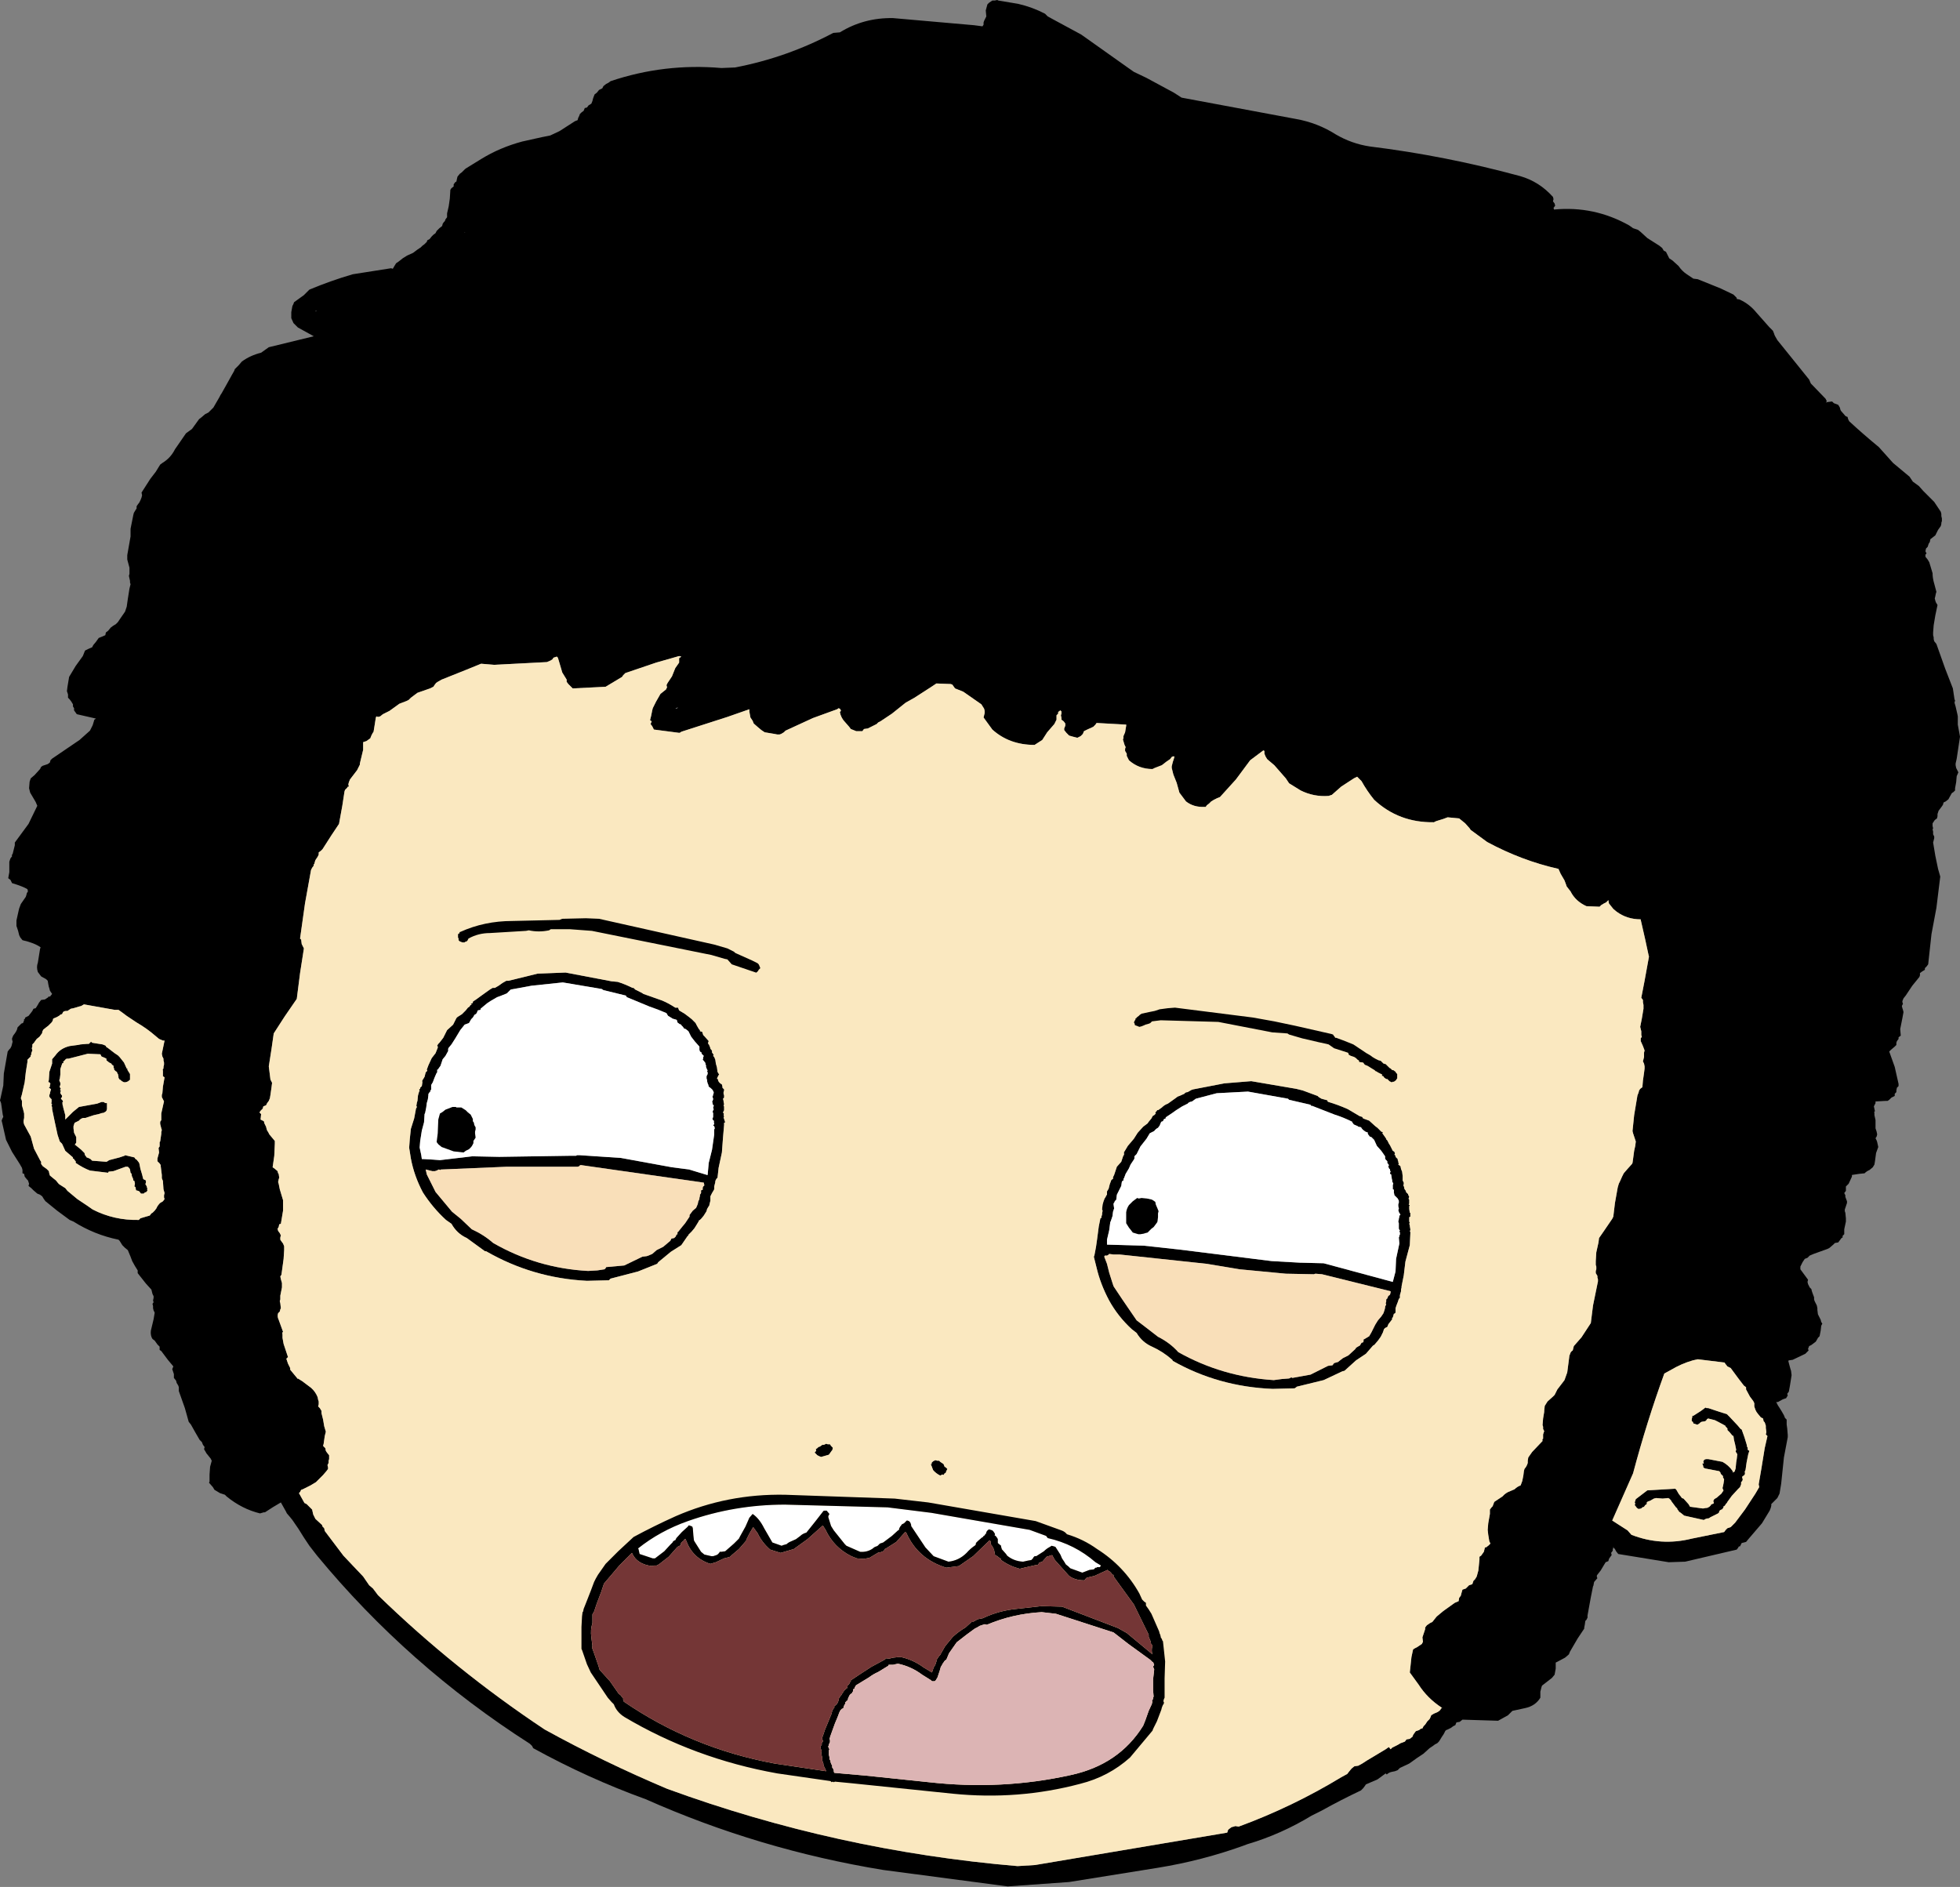 <?xml version="1.0" encoding="UTF-8" standalone="no"?>
<svg xmlns:xlink="http://www.w3.org/1999/xlink" height="172.0px" width="178.65px" xmlns="http://www.w3.org/2000/svg">
  <rect width="100%" height="100%" fill="#808080" stroke="none"/>
  <g transform="matrix(1.0, 0.0, 0.0, 1.0, -38.75, 77.5)">
    <path d="M217.2 -12.1 L217.2 -11.9 217.2 -11.45 217.3 -10.9 217.4 -10.35 217.25 -9.35 217.1 -8.35 217.0 -7.9 217.0 -7.75 217.05 -7.5 217.15 -7.3 217.25 -7.1 217.1 -6.75 217.05 -6.2 216.95 -5.65 216.95 -5.45 216.8 -5.3 216.65 -5.2 216.4 -4.75 216.35 -4.65 216.1 -4.45 215.9 -4.35 215.85 -4.15 215.75 -4.0 215.45 -3.6 215.4 -3.45 215.35 -3.3 215.35 -3.1 215.3 -2.9 215.1 -2.75 215.0 -2.6 214.9 -2.45 214.9 -2.2 214.95 -2.0 214.9 -1.9 214.95 -1.7 214.95 -1.45 215.05 -1.25 215.05 -1.1 215.0 -0.9 214.95 -0.7 215.15 0.5 215.4 1.7 215.6 2.4 215.25 5.25 214.8 7.65 214.5 10.4 214.35 10.6 214.2 10.75 214.2 10.9 213.95 11.05 213.75 11.2 213.75 11.4 213.7 11.55 213.05 12.35 212.45 13.25 212.25 13.5 212.15 13.75 212.15 13.85 212.2 14.0 212.1 14.2 212.15 14.4 212.2 14.55 212.25 14.75 212.15 15.3 211.95 16.3 212.0 16.9 211.8 17.05 211.8 17.2 211.65 17.4 211.6 17.55 211.6 17.75 211.45 17.9 211.1 18.2 210.95 18.35 211.45 19.75 211.8 21.3 211.8 21.5 211.65 21.65 211.6 21.9 211.6 22.05 211.45 22.2 211.45 22.4 211.15 22.55 210.95 22.75 210.8 22.85 210.6 22.85 209.7 22.9 209.7 23.05 209.55 23.35 209.65 23.8 Q209.55 23.8 209.6 23.95 L209.6 24.15 209.7 24.6 209.7 24.75 209.7 24.9 209.7 25.15 209.7 25.35 209.8 25.65 209.85 25.9 209.8 26.1 209.7 26.25 209.8 26.45 209.85 26.6 209.95 27.05 209.75 27.6 209.65 28.35 209.6 28.65 209.45 28.9 209.15 29.15 Q208.9 29.25 208.7 29.45 L208.2 29.5 207.55 29.6 207.55 29.75 207.25 30.4 207.0 30.65 207.0 30.85 207.0 31.05 206.85 31.25 206.95 31.45 206.95 31.6 207.1 32.0 207.1 32.15 207.05 32.3 206.9 32.75 206.9 32.9 206.95 33.05 207.0 33.55 207.0 33.85 206.85 34.55 206.85 35.0 206.7 35.15 206.7 35.3 206.6 35.35 206.3 35.75 206.0 35.8 205.85 35.95 205.5 36.25 205.3 36.35 204.05 36.8 203.7 36.95 203.5 37.15 203.25 37.25 203.15 37.4 203.05 37.55 202.85 37.95 202.85 38.2 203.55 39.15 203.5 39.35 203.55 39.55 203.7 39.85 203.85 40.0 203.9 40.2 203.95 40.35 204.1 40.75 204.1 40.95 204.15 41.1 204.25 41.3 204.35 41.5 204.4 41.75 204.4 41.9 204.45 42.3 204.6 42.6 204.7 42.8 204.75 43.0 204.85 43.15 204.75 43.35 204.7 43.8 204.6 44.3 204.45 44.45 204.4 44.55 204.25 44.8 203.85 45.1 203.65 45.2 203.55 45.45 203.6 45.6 203.3 45.9 202.15 46.45 201.8 46.5 201.75 46.55 201.8 46.75 201.95 47.3 202.0 47.45 202.05 47.85 201.9 48.8 201.8 49.35 201.65 49.55 201.7 49.7 201.55 49.95 201.25 50.05 200.8 50.3 200.65 50.3 200.8 50.6 200.9 50.75 201.15 51.15 201.35 51.5 201.45 51.75 201.6 51.9 201.6 52.35 201.65 52.7 201.7 53.3 201.7 53.5 201.35 55.35 201.1 57.75 200.95 58.65 200.85 58.85 200.75 59.05 200.5 59.3 200.2 59.6 200.2 59.75 200.15 59.95 200.05 60.2 199.35 61.35 198.15 62.75 197.9 63.05 197.5 63.15 197.35 63.45 Q197.2 63.45 197.2 63.55 L197.05 63.75 192.35 64.85 190.85 64.9 186.25 64.15 186.05 63.9 185.95 63.7 185.8 63.55 185.8 63.6 185.75 63.7 185.75 63.85 185.6 64.05 185.65 64.25 185.5 64.45 185.4 64.6 185.35 64.8 185.1 64.9 184.95 65.15 184.65 65.65 184.3 66.1 184.3 66.25 184.35 66.35 184.05 66.7 184.0 66.95 184.0 67.0 183.95 67.1 183.9 67.35 183.75 68.1 183.45 69.75 183.45 69.95 183.35 70.15 183.25 70.25 183.2 70.6 183.15 70.85 183.15 70.95 182.55 71.85 181.85 73.05 181.75 73.3 181.4 73.6 180.55 74.05 180.55 74.25 180.55 74.6 180.45 75.15 180.2 75.45 179.3 76.15 179.25 76.3 179.15 76.7 179.15 77.25 Q178.7 78.0 177.75 78.2 L176.6 78.45 176.2 78.85 175.3 79.35 172.05 79.25 171.8 79.45 171.5 79.5 171.4 79.75 171.2 79.85 171.0 80.0 170.7 80.15 Q170.5 80.2 170.45 80.35 L170.35 80.55 170.15 80.85 170.0 81.1 169.9 81.25 169.75 81.4 169.55 81.5 169.35 81.65 169.05 81.85 168.5 82.35 167.9 82.75 167.2 83.25 166.35 83.65 166.15 83.85 165.9 83.95 165.65 84.0 Q165.35 84.05 165.15 84.25 L165.05 84.15 164.3 84.7 163.25 85.15 163.15 85.3 163.0 85.5 162.8 85.7 Q161.0 86.55 159.2 87.55 L158.3 88.0 Q155.5 89.7 152.45 90.6 L152.05 90.75 Q148.3 92.1 144.3 92.75 L136.2 94.05 130.6 94.45 119.25 92.95 Q107.95 91.1 97.6 86.5 92.35 84.6 87.35 81.85 L87.25 81.65 87.05 81.45 Q75.95 74.35 67.65 64.3 L66.95 63.4 66.45 62.65 65.95 61.85 65.4 61.05 65.2 60.8 64.9 60.45 64.8 60.25 64.35 59.45 Q63.65 59.85 62.9 60.35 L62.8 60.35 62.45 60.45 Q60.8 60.05 59.4 58.9 L59.25 58.75 58.8 58.6 58.3 58.3 58.15 58.05 57.8 57.65 57.85 57.55 57.85 56.9 57.9 56.2 58.05 55.65 57.95 55.45 57.55 54.95 57.5 54.85 57.35 54.6 57.4 54.4 57.25 54.2 57.15 53.95 56.95 53.75 56.6 53.15 56.15 52.35 55.95 52.1 55.6 50.85 55.05 49.3 55.05 48.95 55.0 48.8 54.85 48.55 54.8 48.35 54.6 48.1 54.6 47.75 54.45 47.3 54.55 47.05 54.05 46.45 53.45 45.65 53.3 45.55 53.3 45.25 53.1 45.05 52.85 44.7 52.65 44.55 Q52.45 44.25 52.5 43.8 L52.75 42.75 52.85 42.15 52.75 41.95 52.7 41.75 52.7 41.55 52.65 41.35 52.75 41.2 52.7 41.05 52.75 40.8 52.75 40.65 52.65 40.45 52.6 40.25 52.55 40.05 52.05 39.5 51.3 38.55 51.3 38.3 51.05 37.9 50.8 37.45 50.65 37.05 50.4 36.45 50.15 36.25 49.9 36.0 49.65 35.6 49.55 35.5 Q47.35 35.05 45.45 33.85 L45.1 33.7 43.95 32.85 43.15 32.2 42.9 32.0 42.75 31.8 42.6 31.55 42.4 31.4 42.15 31.3 41.8 31.0 41.6 30.8 41.35 30.6 41.4 30.4 41.3 30.1 41.2 30.0 41.0 29.75 40.95 29.5 40.8 29.45 40.8 29.15 40.75 28.95 40.55 28.6 39.85 27.5 39.3 26.4 38.95 24.85 38.9 24.65 38.95 24.5 39.05 24.3 39.0 24.1 38.95 23.75 38.9 23.4 38.85 23.05 38.75 22.8 38.8 22.6 39.05 21.45 39.1 20.35 39.45 18.35 39.6 18.15 39.7 18.05 39.8 17.85 39.85 17.65 39.9 17.45 39.85 17.25 39.85 17.15 39.95 16.9 40.1 16.7 40.2 16.55 40.3 16.35 40.35 16.15 40.5 16.0 40.7 15.8 40.85 15.75 40.95 15.5 Q40.9 15.4 41.0 15.4 L41.05 15.25 41.35 15.1 41.55 14.85 41.7 14.65 41.8 14.45 42.0 14.4 42.1 14.25 42.25 14.0 42.3 13.9 42.5 13.65 42.85 13.6 43.15 13.4 Q43.15 13.3 43.3 13.35 L43.5 13.1 43.3 12.8 43.25 12.6 43.2 12.45 43.15 12.2 43.1 11.9 42.95 11.75 42.5 11.5 42.35 11.3 42.2 11.1 Q42.05 10.65 42.2 10.25 L42.4 9.0 42.45 8.85 Q41.9 8.45 40.8 8.2 L40.6 7.95 40.5 7.75 40.4 7.35 40.25 6.9 40.25 6.4 40.45 5.5 40.5 5.3 40.65 4.9 41.1 4.25 41.15 4.1 41.2 3.9 41.3 3.75 41.25 3.55 Q40.85 3.3 39.85 3.0 L39.7 2.7 39.5 2.55 39.6 2.0 39.6 1.05 39.7 0.75 39.85 0.55 Q39.8 0.4 39.9 0.35 L39.95 0.15 40.0 -0.05 40.1 -0.45 40.1 -0.7 41.35 -2.4 42.15 -4.05 42.0 -4.4 41.5 -5.25 41.4 -5.65 41.45 -6.25 41.55 -6.55 41.9 -6.85 42.4 -7.4 42.5 -7.6 42.65 -7.7 43.1 -7.85 43.3 -8.0 43.35 -8.2 43.5 -8.35 46.0 -10.05 46.95 -10.9 47.0 -11.0 47.2 -11.4 47.35 -11.9 47.5 -12.0 45.75 -12.4 45.5 -12.75 45.5 -12.95 45.4 -13.1 45.4 -13.3 45.25 -13.55 45.1 -13.75 44.95 -13.9 44.95 -14.2 44.85 -14.5 44.9 -14.9 45.0 -15.5 45.05 -15.8 45.65 -16.8 46.3 -17.7 46.5 -18.2 46.8 -18.35 47.15 -18.5 47.25 -18.7 47.5 -19.0 47.75 -19.35 48.0 -19.45 48.35 -19.6 48.4 -19.85 48.6 -20.0 48.85 -20.3 49.05 -20.45 49.3 -20.6 49.5 -20.8 49.7 -21.1 50.15 -21.75 50.3 -22.2 50.4 -22.9 50.55 -23.85 50.65 -24.25 50.6 -24.4 50.6 -24.55 50.5 -25.0 50.55 -25.2 50.55 -25.35 50.55 -25.75 50.35 -26.5 50.35 -26.9 50.65 -28.6 50.65 -29.3 50.8 -30.05 50.9 -30.55 50.95 -30.75 51.1 -31.0 51.2 -31.15 51.2 -31.35 51.3 -31.5 51.45 -31.7 51.55 -31.9 51.65 -32.15 51.7 -32.35 51.65 -32.6 52.45 -33.85 52.95 -34.5 53.35 -35.15 53.55 -35.3 Q54.3 -35.75 54.7 -36.55 L55.15 -37.2 55.7 -38.0 56.25 -38.4 56.9 -39.3 57.1 -39.45 57.45 -39.75 57.75 -39.9 58.2 -40.35 58.75 -41.3 58.85 -41.5 58.95 -41.65 59.4 -42.45 59.9 -43.35 60.1 -43.7 60.15 -43.85 60.5 -44.2 60.8 -44.55 Q61.55 -45.1 62.55 -45.35 L63.25 -45.85 67.35 -46.85 65.9 -47.65 65.7 -47.85 65.5 -48.05 65.3 -48.5 65.3 -48.6 65.3 -49.05 65.4 -49.6 65.5 -49.8 65.55 -49.95 66.45 -50.6 66.95 -51.1 Q68.85 -51.9 70.9 -52.5 L74.4 -53.05 74.55 -53.0 74.7 -53.25 74.85 -53.5 75.0 -53.6 75.2 -53.75 75.45 -53.95 75.85 -54.2 76.4 -54.45 76.6 -54.6 76.8 -54.75 77.1 -54.95 77.25 -55.1 77.45 -55.25 77.65 -55.45 77.7 -55.6 77.9 -55.7 78.1 -55.95 78.25 -56.1 78.45 -56.25 78.55 -56.45 78.65 -56.55 78.8 -56.7 79.05 -56.9 79.1 -57.1 79.2 -57.25 79.3 -57.35 79.35 -57.5 79.5 -57.7 79.5 -58.05 79.65 -58.7 79.75 -59.4 79.8 -60.2 79.9 -60.35 80.1 -60.5 80.1 -60.7 80.25 -60.9 80.35 -60.95 80.4 -61.2 80.45 -61.4 80.65 -61.65 80.85 -61.8 80.95 -61.9 81.15 -62.1 81.3 -62.2 82.6 -63.0 Q84.3 -64.05 86.35 -64.6 L88.15 -65.0 88.9 -65.15 89.75 -65.55 91.15 -66.45 91.4 -66.55 91.45 -66.75 91.55 -66.95 91.6 -67.1 91.75 -67.25 91.95 -67.4 92.05 -67.65 92.25 -67.7 92.4 -67.9 92.65 -68.05 92.75 -68.3 92.8 -68.5 92.85 -68.65 92.95 -68.9 93.15 -69.05 93.35 -69.3 93.65 -69.45 93.75 -69.65 94.0 -69.85 94.2 -69.95 94.4 -70.1 Q99.3 -71.75 104.5 -71.3 L105.75 -71.35 Q110.45 -72.25 114.7 -74.5 L115.3 -74.55 Q117.5 -75.9 120.15 -75.85 L127.55 -75.2 128.3 -75.1 128.4 -75.25 128.4 -75.45 128.45 -75.6 128.65 -76.0 128.6 -76.55 128.75 -77.1 128.9 -77.25 129.2 -77.45 129.4 -77.45 129.65 -77.5 129.75 -77.45 131.55 -77.15 Q132.85 -76.85 134.0 -76.25 L134.25 -76.0 137.3 -74.35 141.6 -71.3 142.1 -70.95 143.25 -70.4 145.75 -69.05 146.45 -68.6 156.9 -66.65 Q158.85 -66.3 160.5 -65.25 161.95 -64.4 163.6 -64.15 170.5 -63.3 177.3 -61.45 179.05 -60.95 180.3 -59.55 L180.35 -59.35 180.3 -59.15 180.45 -58.95 180.5 -58.75 180.35 -58.55 180.4 -58.4 Q184.05 -58.75 187.25 -56.95 L187.6 -56.7 188.05 -56.55 188.3 -56.35 188.9 -55.8 190.0 -55.1 190.25 -54.9 190.4 -54.65 190.6 -54.55 190.75 -54.25 190.9 -53.95 191.2 -53.75 191.75 -53.25 Q192.05 -52.8 192.5 -52.5 L193.1 -52.1 193.5 -52.05 195.6 -51.2 196.75 -50.65 197.05 -50.35 197.05 -50.25 197.3 -50.2 Q198.2 -49.8 198.85 -49.0 L200.0 -47.7 200.35 -47.35 200.45 -47.1 200.5 -46.95 200.55 -46.85 200.75 -46.5 202.0 -44.95 203.65 -42.9 203.8 -42.55 205.15 -41.15 205.25 -40.95 205.2 -40.8 205.3 -40.85 205.7 -40.9 205.75 -40.9 205.9 -40.75 206.3 -40.6 206.45 -40.35 206.5 -40.15 206.55 -40.05 206.9 -39.65 Q206.95 -39.55 207.15 -39.5 L207.2 -39.3 207.3 -39.1 Q208.6 -37.9 210.0 -36.75 L211.3 -35.3 212.8 -34.05 213.1 -33.6 213.65 -33.2 214.05 -32.75 215.05 -31.75 215.65 -30.85 215.7 -30.65 215.7 -30.45 215.75 -30.25 215.75 -30.0 215.7 -29.85 215.7 -29.75 215.65 -29.55 215.4 -29.2 215.15 -28.7 214.7 -28.35 214.65 -28.1 214.55 -27.95 214.45 -27.65 214.3 -27.5 214.25 -27.25 214.35 -27.05 214.25 -26.95 214.25 -26.75 214.45 -26.5 214.6 -26.25 214.9 -25.25 Q214.9 -24.8 215.05 -24.3 L215.25 -23.55 215.2 -23.4 215.15 -23.15 215.1 -22.95 215.15 -22.75 215.2 -22.6 215.35 -22.35 215.15 -21.4 215.0 -20.5 214.95 -19.85 214.95 -19.6 215.0 -19.4 215.0 -19.25 215.05 -19.05 215.25 -18.8 216.05 -16.55 216.75 -14.75 216.9 -13.75 216.95 -13.65 216.9 -13.45 217.0 -13.1 217.15 -12.45 217.2 -12.2 217.2 -12.1 M67.5 -49.15 L67.55 -49.1 67.6 -49.2 67.5 -49.15 M81.15 -56.35 L81.1 -56.35 81.1 -56.3 81.15 -56.35 M100.65 -17.7 L98.55 -17.1 95.9 -16.2 95.75 -16.15 95.55 -15.95 95.45 -15.8 93.95 -14.9 90.95 -14.75 90.75 -14.95 90.55 -15.15 90.4 -15.35 90.4 -15.55 90.0 -16.2 89.75 -17.05 89.6 -17.55 89.5 -17.65 89.2 -17.55 89.1 -17.4 88.95 -17.3 88.6 -17.15 83.8 -16.9 82.6 -17.0 81.25 -16.45 79.0 -15.55 78.65 -15.35 78.5 -15.25 78.35 -15.05 78.25 -14.9 77.95 -14.75 76.8 -14.35 76.4 -14.05 76.2 -13.9 76.0 -13.7 75.8 -13.6 75.15 -13.35 74.25 -12.7 73.95 -12.55 73.65 -12.4 73.4 -12.2 73.2 -12.15 73.05 -12.2 73.0 -12.05 72.85 -11.1 72.8 -10.8 72.7 -10.65 72.6 -10.45 72.5 -10.2 72.15 -9.95 71.85 -9.85 71.85 -9.15 71.55 -7.9 71.55 -7.8 71.3 -7.3 70.65 -6.45 70.55 -6.2 70.5 -6.0 70.55 -5.8 Q70.4 -5.8 70.4 -5.7 L70.2 -5.5 70.15 -5.35 69.95 -4.05 69.65 -2.4 68.95 -1.35 68.15 -0.1 68.0 0.05 67.8 0.2 67.8 0.4 67.7 0.6 67.5 0.9 67.45 1.05 67.4 1.25 Q67.3 1.3 67.35 1.4 L67.2 1.6 67.1 1.8 66.55 4.85 66.1 8.05 66.2 8.15 66.25 8.55 66.45 8.95 66.1 11.2 65.8 13.55 64.7 15.15 63.7 16.7 63.5 18.1 63.25 19.7 63.3 20.1 63.4 20.9 63.55 21.2 63.5 21.6 63.4 22.3 63.35 22.6 63.25 22.85 63.1 23.05 63.0 23.25 62.75 23.35 62.7 23.55 62.5 23.75 62.4 23.9 62.55 24.05 62.5 24.55 62.8 24.7 62.85 24.9 63.0 25.2 63.05 25.4 63.1 25.55 63.2 25.7 63.3 25.9 63.8 26.5 63.8 26.75 63.75 27.85 63.6 28.9 63.75 29.0 64.05 29.25 64.1 29.45 64.15 29.5 64.2 29.85 64.15 30.0 64.1 30.25 64.15 30.4 64.25 30.9 64.55 31.9 64.55 32.1 64.55 32.85 64.35 34.05 64.2 34.1 64.15 34.35 64.05 34.5 64.1 34.7 64.25 34.9 64.35 35.1 64.3 35.3 64.3 35.5 64.4 35.65 64.55 35.85 64.65 36.1 64.65 36.25 64.65 36.45 64.6 37.25 64.45 38.35 64.4 38.7 64.3 38.85 64.35 39.1 64.45 39.45 64.45 39.85 64.3 40.6 64.3 40.95 64.25 41.1 64.3 41.3 64.35 41.75 64.3 41.85 64.25 42.05 64.1 42.2 Q64.0 42.5 64.15 42.8 L64.55 43.9 Q64.45 43.95 64.5 44.15 L64.5 44.25 64.5 44.45 64.6 45.0 64.9 45.9 65.0 46.2 64.85 46.35 64.9 46.5 65.0 46.8 65.2 47.2 65.2 47.35 65.9 48.2 65.9 48.15 66.3 48.4 67.1 49.0 Q67.5 49.35 67.7 49.85 L67.75 50.1 67.8 50.25 67.8 50.5 67.75 50.7 67.9 50.85 68.05 51.1 68.05 51.3 68.2 51.9 68.3 52.5 68.45 53.0 68.35 53.4 68.3 53.75 68.25 54.1 68.2 54.3 68.4 54.5 68.45 54.75 68.55 54.9 68.75 55.15 68.75 55.3 68.75 55.5 68.7 55.65 68.7 55.85 68.6 56.05 68.65 56.25 68.65 56.4 68.5 56.6 68.2 56.95 68.0 57.15 67.85 57.3 67.7 57.45 67.55 57.6 67.05 57.9 66.35 58.25 66.2 58.3 66.1 58.5 66.0 58.6 66.5 59.5 66.7 59.6 67.05 59.95 67.2 60.1 67.3 60.55 67.4 60.75 67.5 60.95 68.1 61.5 68.15 61.65 68.3 61.8 68.35 62.05 70.05 64.3 70.9 65.2 71.85 66.2 72.4 67.0 72.75 67.3 73.2 67.9 Q80.2 74.7 88.4 80.15 93.75 83.1 99.55 85.55 115.0 91.2 131.5 92.6 L133.1 92.5 150.6 89.55 150.65 89.45 Q150.65 89.3 150.8 89.2 L151.0 89.05 151.2 89.0 151.35 88.95 151.65 89.0 Q156.55 87.2 161.0 84.5 L161.55 84.2 161.7 84.0 161.95 83.7 162.2 83.5 162.55 83.45 Q162.95 83.25 163.3 83.0 L165.05 81.95 Q165.25 81.8 165.35 81.75 L165.5 81.95 165.65 81.8 166.15 81.55 166.4 81.4 166.8 81.25 166.95 81.05 167.25 81.0 167.5 80.8 167.55 80.65 167.65 80.5 167.8 80.3 168.1 80.2 Q168.25 80.05 168.4 80.05 L168.5 79.85 168.65 79.7 168.85 79.4 169.05 79.2 169.15 79.0 169.2 78.85 169.45 78.7 169.8 78.55 170.0 78.4 170.1 78.25 170.2 78.15 170.15 78.15 Q168.85 77.3 168.05 76.05 L167.25 74.95 167.3 74.5 167.4 73.55 167.55 72.85 167.7 72.75 167.9 72.65 168.35 72.35 168.45 72.15 168.4 71.75 168.65 71.0 168.65 70.85 168.8 70.65 Q169.05 70.45 169.3 70.35 L169.7 69.85 170.3 69.35 171.35 68.6 Q171.45 68.55 171.7 68.45 L171.75 68.15 171.9 67.95 171.95 67.75 172.05 67.4 172.35 67.3 172.65 67.0 172.95 66.9 173.05 66.6 173.2 66.45 173.35 66.2 173.5 65.65 173.6 64.65 173.6 64.4 173.75 64.3 174.0 63.95 174.1 63.55 174.2 63.55 174.45 63.35 174.6 63.2 174.5 63.0 174.4 62.4 174.35 61.95 174.4 61.35 174.55 60.5 174.55 60.1 174.7 59.9 174.8 59.8 174.95 59.4 175.7 58.9 Q176.0 58.55 176.45 58.4 L176.8 58.25 Q177.05 58.0 177.35 57.9 L177.5 57.5 177.6 57.0 177.65 56.6 177.7 56.4 177.85 56.2 177.95 56.0 178.0 55.85 178.0 55.65 178.05 55.35 178.4 54.85 179.35 53.85 Q179.3 53.65 179.4 53.65 L179.4 53.25 179.5 52.95 179.4 52.75 179.4 52.55 179.35 52.4 179.4 51.8 179.5 51.2 179.5 51.1 179.55 50.65 179.8 50.25 180.3 49.8 180.45 49.65 180.7 49.15 181.2 48.5 181.35 48.3 181.6 47.6 181.75 46.45 181.8 46.05 181.85 45.95 Q181.9 45.7 182.1 45.6 L182.2 45.2 182.9 44.4 183.75 43.1 183.95 41.5 184.4 39.3 184.4 39.1 184.35 38.95 184.35 38.8 184.2 38.55 184.2 38.35 184.25 38.2 184.25 37.95 184.2 37.8 184.2 37.45 184.25 36.65 184.45 35.75 184.5 35.35 184.95 34.7 185.7 33.6 185.8 33.4 185.95 32.15 186.2 30.75 186.3 30.4 186.4 30.2 186.6 29.75 186.75 29.45 187.05 29.1 187.5 28.6 187.55 28.5 187.6 28.15 187.7 27.4 187.8 26.95 187.85 26.55 187.6 25.8 187.55 25.6 187.7 24.15 188.0 22.35 188.1 22.1 188.15 21.9 188.25 21.75 188.45 21.6 188.5 21.0 188.6 20.3 188.65 19.9 188.65 19.7 188.6 19.45 188.5 19.25 188.55 19.05 188.6 18.85 188.6 18.45 188.65 18.25 188.5 17.85 188.3 17.4 188.3 17.15 188.4 17.0 188.35 16.85 188.35 16.6 188.35 16.5 188.25 16.1 188.4 15.35 188.55 14.45 188.55 14.1 188.5 13.85 188.5 13.65 188.35 13.45 188.65 11.9 189.05 9.7 189.0 9.5 188.7 8.1 188.3 6.35 188.3 6.3 Q187.05 6.3 186.1 5.6 L185.8 5.35 185.6 5.1 185.4 4.85 185.35 4.55 185.15 4.75 184.95 4.85 184.7 5.0 184.55 5.15 183.35 5.1 Q182.35 4.65 181.9 3.75 L181.55 3.3 181.5 3.15 181.35 2.75 181.0 2.15 180.8 1.7 Q177.45 0.95 174.3 -0.75 L172.8 -1.85 172.7 -2.0 172.3 -2.45 171.75 -2.9 170.7 -3.0 170.3 -2.85 169.65 -2.65 169.45 -2.55 Q166.25 -2.5 164.0 -4.6 163.35 -5.4 162.85 -6.3 L162.6 -6.55 162.45 -6.7 162.15 -6.55 161.0 -5.8 160.15 -5.05 159.85 -4.95 Q158.5 -4.85 157.3 -5.45 L156.25 -6.1 155.95 -6.55 154.9 -7.75 154.25 -8.3 154.1 -8.55 154.0 -8.8 154.0 -9.05 153.9 -9.1 152.7 -8.2 151.4 -6.45 149.95 -4.85 149.7 -4.75 149.4 -4.6 149.15 -4.45 148.95 -4.25 148.75 -4.1 148.65 -3.95 148.55 -3.95 Q147.55 -3.9 146.85 -4.45 L146.4 -5.05 146.25 -5.25 146.0 -6.15 145.7 -6.9 145.55 -7.5 145.55 -7.65 145.6 -7.85 145.65 -8.05 145.75 -8.35 145.8 -8.55 145.65 -8.55 145.55 -8.5 145.4 -8.3 145.1 -8.1 144.65 -7.75 144.0 -7.5 143.8 -7.4 Q142.55 -7.4 141.65 -8.2 L141.55 -8.4 141.45 -8.6 141.45 -8.8 141.3 -9.05 141.3 -9.25 141.35 -9.4 141.25 -9.6 141.1 -10.1 141.15 -10.2 141.15 -10.4 141.3 -10.75 141.4 -11.35 141.4 -11.4 141.4 -11.45 138.7 -11.6 138.6 -11.45 138.4 -11.25 137.85 -11.0 137.55 -10.85 137.45 -10.6 137.25 -10.4 136.95 -10.25 136.55 -10.35 136.2 -10.45 135.95 -10.7 135.75 -10.95 135.75 -11.1 135.85 -11.35 135.85 -11.55 135.7 -11.75 135.5 -11.9 135.5 -12.05 135.45 -12.3 135.5 -12.45 135.5 -12.65 135.4 -12.75 135.2 -12.6 135.2 -12.45 135.05 -12.3 135.05 -11.9 134.85 -11.5 134.2 -10.75 133.75 -10.05 133.05 -9.6 Q130.75 -9.6 129.2 -11.0 L128.4 -12.1 128.45 -12.3 128.5 -12.5 128.5 -12.7 128.45 -12.9 128.2 -13.3 126.55 -14.45 125.8 -14.75 125.55 -15.1 125.4 -15.15 124.1 -15.2 123.65 -14.9 122.1 -13.9 121.3 -13.45 121.05 -13.25 120.05 -12.45 119.0 -11.75 118.8 -11.65 118.65 -11.5 118.45 -11.4 118.15 -11.25 117.85 -11.1 117.5 -11.05 117.35 -10.85 117.0 -10.85 116.8 -10.85 116.3 -11.05 116.15 -11.25 115.8 -11.65 Q115.4 -12.05 115.3 -12.6 L115.4 -12.7 115.35 -12.85 115.2 -12.95 115.05 -12.85 112.85 -12.05 110.35 -10.9 110.2 -10.75 109.95 -10.6 109.8 -10.55 109.6 -10.55 109.35 -10.6 108.45 -10.75 108.15 -10.95 107.85 -11.2 107.45 -11.55 107.35 -11.8 107.15 -12.1 107.05 -12.65 107.05 -12.85 105.05 -12.15 100.85 -10.8 Q100.75 -10.7 100.65 -10.7 L98.35 -11.0 98.2 -11.3 98.05 -11.5 98.15 -11.75 98.0 -11.85 98.1 -12.25 98.2 -12.75 98.25 -12.95 98.55 -13.55 98.95 -14.25 99.45 -14.65 99.55 -14.85 99.5 -15.05 99.6 -15.25 99.7 -15.4 100.0 -15.85 100.3 -16.6 100.65 -17.1 100.65 -17.4 100.65 -17.5 100.85 -17.65 100.65 -17.7 M205.7 -38.0 L205.7 -37.95 205.7 -38.0 M100.3 -12.9 L100.45 -12.9 100.55 -13.05 100.3 -12.9 M167.2 31.6 L167.15 31.7 167.15 31.8 167.2 31.85 167.2 31.9 167.2 32.05 167.2 32.2 167.15 32.3 167.25 32.35 167.2 32.45 167.2 32.65 167.2 32.7 167.25 33.05 167.3 33.05 167.3 33.2 167.3 33.3 167.3 33.4 167.2 33.45 167.2 33.55 167.2 33.85 167.25 33.95 167.2 34.05 167.25 34.2 167.25 34.25 167.3 34.55 167.3 34.65 167.25 34.7 167.3 34.8 167.3 34.9 167.3 34.95 167.25 36.0 166.85 37.5 166.7 38.75 166.5 39.75 166.5 39.85 166.45 40.05 166.45 40.15 166.45 40.2 166.35 40.55 166.35 40.8 166.25 40.9 166.15 41.2 166.05 41.45 165.95 41.75 165.95 42.15 165.85 42.25 165.8 42.25 165.7 42.6 Q165.6 42.6 165.65 42.75 L165.3 43.2 165.2 43.45 165.0 43.55 164.9 43.65 164.8 43.95 164.6 44.35 164.35 44.7 164.05 45.05 164.0 45.1 163.9 45.15 163.25 45.9 162.35 46.5 161.3 47.45 161.1 47.5 159.4 48.3 156.95 48.9 156.9 48.95 156.75 49.05 154.75 49.1 Q149.8 48.9 145.65 46.55 L145.6 46.45 Q144.75 45.7 143.75 45.25 142.85 44.85 142.35 44.0 L141.9 43.65 Q140.65 42.5 139.85 41.05 139.05 39.55 138.7 38.05 L138.45 37.05 138.5 36.95 138.65 36.15 138.75 35.45 138.9 34.3 139.05 33.55 139.15 33.5 139.15 33.35 139.2 33.25 139.2 33.15 139.25 32.85 139.2 32.75 139.25 32.3 139.35 31.95 139.4 31.85 139.4 31.8 139.5 31.65 139.55 31.55 139.6 31.45 139.65 31.4 139.65 31.1 139.8 30.85 139.9 30.45 140.05 30.05 140.2 29.95 140.2 29.8 140.3 29.6 140.55 28.85 140.95 28.4 141.15 27.8 141.2 27.8 141.2 27.6 141.2 27.5 141.25 27.45 141.55 26.95 142.1 26.3 142.45 25.75 142.95 25.2 143.15 25.05 143.35 24.9 143.45 24.75 143.7 24.45 143.8 24.25 143.85 24.2 143.95 24.15 144.1 24.0 144.05 23.95 144.1 23.85 144.2 23.75 Q144.2 23.65 144.3 23.7 L144.65 23.45 Q144.9 23.2 145.2 23.1 L145.9 22.6 146.1 22.45 146.25 22.4 146.7 22.2 Q146.8 22.05 147.0 22.05 L147.35 21.85 147.5 21.8 150.35 21.25 152.8 21.05 156.9 21.75 157.5 21.9 158.85 22.4 158.95 22.5 159.2 22.65 159.75 22.8 159.75 22.9 159.85 22.95 Q160.7 23.2 161.6 23.6 L162.7 24.25 162.9 24.3 163.0 24.45 163.55 24.65 164.1 25.15 164.3 25.3 164.4 25.4 164.65 25.65 164.8 25.7 164.75 25.8 165.0 26.15 165.1 26.3 165.1 26.35 165.2 26.45 165.35 26.75 165.45 26.9 165.7 27.4 165.8 27.45 165.85 27.5 165.9 27.65 165.85 27.75 165.95 27.85 165.95 27.95 166.0 28.0 166.15 28.15 166.15 28.25 166.2 28.35 166.2 28.45 166.25 28.55 166.2 28.65 166.4 28.8 166.45 29.05 166.55 29.3 166.6 29.7 166.6 30.1 166.7 30.3 166.7 30.4 166.7 30.45 166.65 30.55 166.7 30.6 166.75 30.8 166.75 30.85 166.85 31.0 166.9 31.05 166.9 31.15 167.1 31.35 167.1 31.4 167.15 31.5 167.2 31.6 M166.0 37.25 L166.3 35.85 166.25 35.3 166.3 35.2 166.3 35.1 166.35 35.05 166.35 34.85 166.3 34.75 166.35 34.65 166.3 34.6 166.25 34.5 166.25 34.45 166.25 34.35 166.25 34.25 166.25 34.2 166.25 34.05 166.25 34.0 166.2 33.85 166.25 33.65 166.25 33.6 166.3 33.4 166.3 33.3 166.4 33.25 166.3 33.05 166.25 33.0 166.25 32.95 166.2 32.8 166.25 32.7 166.25 32.65 166.2 32.45 166.2 32.4 166.2 32.3 166.2 32.25 166.25 32.15 166.25 32.05 166.25 31.95 166.15 31.75 166.0 31.6 165.85 31.45 165.8 31.2 165.8 31.15 165.8 30.95 165.7 30.9 165.7 30.7 165.7 30.6 165.7 30.5 165.75 30.4 165.65 30.2 165.65 30.1 165.6 29.9 165.6 29.85 165.55 29.55 165.45 29.5 165.45 29.4 165.5 29.3 165.45 29.2 165.45 29.1 165.35 29.0 165.3 28.85 165.3 28.8 165.35 28.7 165.2 28.5 165.2 28.35 165.05 28.2 165.0 28.1 165.0 27.9 164.65 27.4 164.25 26.95 164.0 26.4 163.75 26.15 163.6 26.1 163.45 25.9 163.4 25.8 163.45 25.75 163.2 25.65 163.0 25.5 162.9 25.4 162.8 25.25 162.55 25.2 162.5 25.15 162.15 25.0 162.0 24.8 162.0 24.75 Q161.2 24.35 160.4 24.1 L158.35 23.3 158.25 23.3 158.2 23.2 156.25 22.75 156.15 22.65 152.5 22.0 149.65 22.15 147.75 22.65 147.4 22.9 Q147.1 22.95 147.0 23.1 L146.5 23.35 145.95 23.7 145.6 23.95 145.0 24.35 145.0 24.45 144.85 24.5 144.75 24.7 144.6 24.75 144.55 24.85 144.45 25.1 144.3 25.3 Q144.1 25.4 143.95 25.6 L143.55 25.8 143.25 26.3 142.7 27.0 142.35 27.7 142.15 27.9 142.15 28.0 142.15 28.1 142.1 28.2 141.8 28.65 141.65 29.0 141.35 29.5 141.2 29.9 141.15 29.95 141.15 30.0 141.15 30.1 141.05 30.15 141.0 30.25 140.95 30.6 140.75 31.0 140.55 31.4 140.5 31.8 140.5 31.85 140.35 32.0 140.35 32.05 140.25 32.2 140.25 32.3 140.3 32.65 140.2 32.95 140.15 33.35 140.0 33.8 139.95 33.9 139.85 34.65 139.65 35.5 139.65 35.95 143.05 36.05 146.25 36.4 154.65 37.45 157.3 37.6 157.45 37.6 159.4 37.65 165.7 39.35 165.95 38.4 166.0 37.25 M165.5 40.3 L165.5 40.2 159.25 38.65 158.65 38.6 158.5 38.65 155.95 38.6 151.75 38.2 148.75 37.7 140.8 36.85 140.4 36.85 140.25 36.85 139.85 36.8 139.75 36.9 139.65 36.95 139.45 36.95 139.4 37.05 139.65 37.7 139.85 38.5 140.15 39.45 140.25 39.75 141.05 40.95 142.35 42.85 143.2 43.5 144.3 44.35 Q145.4 44.9 146.15 45.75 150.15 48.0 154.85 48.3 L155.6 48.2 156.25 48.15 156.45 48.05 156.55 48.1 158.2 47.8 159.8 47.0 160.2 46.95 160.35 46.75 160.7 46.65 161.15 46.3 161.65 46.05 162.25 45.5 162.3 45.45 162.35 45.35 162.6 45.2 162.7 45.15 162.85 44.9 163.0 44.85 163.05 44.7 163.0 44.6 163.05 44.6 163.55 44.3 163.75 43.95 164.0 43.45 164.1 43.25 164.35 42.85 164.65 42.5 164.85 42.2 164.95 41.9 165.0 41.7 165.0 41.6 165.1 41.4 165.05 41.3 165.1 41.15 165.1 40.95 165.2 40.85 165.3 40.6 165.35 40.6 165.45 40.5 165.5 40.3 M196.0 46.8 L195.95 46.7 193.5 46.4 193.05 46.5 Q192.0 46.8 191.0 47.4 L190.45 47.7 Q188.85 52.1 187.6 56.8 L185.7 61.1 187.1 62.0 187.45 62.4 Q190.15 63.45 192.95 62.75 L195.9 62.15 196.05 61.95 196.2 61.8 196.5 61.7 196.75 61.45 196.9 61.3 197.8 60.1 198.75 58.65 199.1 58.05 199.05 57.8 199.3 56.35 199.6 54.5 199.85 53.4 199.7 53.25 199.75 53.05 199.7 52.65 199.7 52.45 199.6 52.15 199.5 52.05 199.45 51.8 199.25 51.7 199.0 51.4 198.85 51.2 198.75 51.0 198.65 50.7 198.65 50.5 198.65 50.4 198.55 50.2 198.25 49.8 197.9 49.15 197.9 48.95 197.7 48.8 197.2 48.15 196.5 47.2 196.2 47.05 196.0 46.8 M194.2 50.8 L194.3 50.85 194.45 50.85 195.5 51.2 196.15 51.4 196.4 51.65 197.15 52.45 197.4 52.75 197.5 52.8 197.75 53.5 197.95 54.15 198.0 54.4 198.05 54.45 198.05 54.65 198.2 54.75 198.1 55.05 197.95 55.8 197.85 56.5 Q197.75 56.65 197.8 56.75 L197.8 56.85 197.75 56.95 197.55 57.1 197.55 57.2 197.6 57.35 197.55 57.5 197.45 57.6 197.45 57.8 197.35 58.05 197.15 58.25 196.6 58.85 196.2 59.4 196.15 59.5 196.05 59.6 196.0 59.7 195.9 59.8 Q195.8 59.8 195.85 59.9 L195.7 60.1 195.65 60.1 195.55 60.15 195.45 60.25 195.45 60.35 195.35 60.45 195.25 60.5 194.65 60.8 194.5 60.9 Q194.25 60.9 194.05 61.05 L192.25 60.65 192.2 60.6 191.95 60.4 191.8 60.3 191.7 60.15 191.65 60.1 191.6 59.95 191.55 59.95 191.25 59.55 191.1 59.35 191.05 59.25 190.9 59.1 190.8 59.05 190.3 59.1 189.7 59.05 189.5 59.1 189.15 59.3 189.0 59.35 Q188.95 59.35 188.85 59.45 L188.85 59.6 188.7 59.7 188.6 59.85 Q188.4 59.9 188.35 60.0 L188.1 60.05 187.95 59.95 187.8 59.75 187.75 59.7 187.8 59.55 187.75 59.45 187.85 59.15 188.9 58.35 191.45 58.2 191.55 58.3 191.75 58.65 191.9 58.85 191.95 58.9 192.05 59.05 192.2 59.1 192.65 59.6 192.8 59.85 192.85 59.85 193.95 60.0 194.0 60.0 194.25 59.95 194.35 59.95 194.55 59.85 194.7 59.7 194.7 59.65 194.8 59.6 194.95 59.55 194.95 59.4 194.9 59.35 195.0 59.15 195.25 59.0 195.3 58.95 195.65 58.65 195.85 58.35 195.8 58.3 195.8 58.25 195.75 58.15 195.8 57.95 195.85 57.7 195.9 57.35 195.85 57.25 195.8 57.2 195.8 57.05 195.7 56.95 195.6 56.85 195.55 56.7 195.45 56.6 194.15 56.35 194.0 56.25 194.0 56.15 193.95 56.0 193.9 55.9 194.05 55.9 194.0 55.7 194.1 55.55 194.25 55.5 194.35 55.5 194.45 55.5 195.75 55.75 Q196.3 56.05 196.65 56.55 L196.7 56.65 196.7 56.75 Q196.75 56.65 196.85 56.65 L196.9 56.5 196.95 56.35 197.0 55.8 197.05 55.5 197.1 55.05 197.0 54.9 196.95 54.8 197.0 54.65 196.9 54.15 196.8 53.75 196.75 53.4 196.65 53.35 196.4 53.05 196.2 52.85 196.2 52.7 196.1 52.6 196.05 52.55 196.0 52.45 195.35 52.1 195.05 51.95 194.45 51.8 194.35 51.85 194.25 52.0 194.15 52.05 193.85 52.1 193.75 52.15 193.65 52.25 193.5 52.35 193.4 52.35 193.1 52.25 193.05 52.1 192.95 52.05 192.95 51.95 192.95 51.85 193.0 51.65 193.0 51.55 193.1 51.55 193.8 51.1 194.2 50.8 M125.1 56.4 L125.05 56.5 125.0 56.6 124.95 56.75 124.85 56.8 124.75 56.95 124.65 56.9 124.45 57.0 Q124.05 56.8 123.8 56.5 L123.65 56.1 123.6 56.0 Q123.6 55.9 123.7 55.95 L123.65 55.85 123.75 55.75 123.8 55.7 124.0 55.6 124.2 55.65 124.35 55.65 124.45 55.75 124.75 55.95 124.85 56.2 124.95 56.25 125.0 56.3 125.1 56.4 M185.8 63.55 L185.75 63.5 185.75 63.55 185.8 63.55 M96.5 12.55 L96.65 12.7 97.15 12.95 97.25 13.0 97.4 13.1 99.1 13.7 Q99.7 13.95 100.3 14.35 L100.55 14.35 100.65 14.6 101.15 14.9 101.55 15.2 101.8 15.4 101.9 15.5 102.15 15.75 102.2 15.85 102.25 15.95 102.45 16.3 102.55 16.4 102.55 16.5 102.75 16.55 102.85 16.85 102.95 16.95 103.35 17.4 103.3 17.5 103.3 17.65 103.4 17.75 103.4 17.8 103.45 17.9 103.5 18.05 103.5 18.1 103.6 18.2 103.65 18.3 103.65 18.45 103.7 18.5 103.8 18.65 103.75 18.75 103.85 18.85 103.95 19.1 104.0 19.45 104.1 19.8 104.15 20.2 104.3 20.45 104.25 20.5 104.2 20.6 104.15 20.7 104.1 20.8 104.2 20.9 104.2 21.0 104.25 21.05 104.25 21.1 104.4 21.25 104.55 21.35 104.6 21.55 104.6 21.65 104.7 21.75 104.75 21.8 104.75 21.9 104.7 22.05 104.7 22.1 104.7 22.2 104.75 22.35 104.75 22.45 104.75 22.55 104.65 22.65 104.7 22.85 104.7 22.9 104.75 23.15 104.7 23.3 104.75 23.35 104.75 23.5 104.75 23.55 104.75 23.6 104.75 23.7 104.65 23.9 104.75 24.05 104.7 24.1 104.75 24.3 104.7 24.35 104.8 24.65 104.85 24.8 104.75 24.85 104.75 24.95 104.75 25.0 104.75 25.05 104.65 26.2 104.55 27.55 104.25 28.95 104.15 29.85 104.05 29.95 103.95 30.15 103.95 30.25 103.85 30.65 103.85 30.9 103.8 31.0 103.65 31.25 103.5 31.55 103.5 31.95 103.4 32.35 103.4 32.4 103.35 32.45 103.2 32.7 103.15 32.9 102.9 33.3 102.7 33.55 102.55 33.7 102.45 33.75 102.45 33.8 102.3 34.05 102.05 34.45 101.8 34.75 101.5 35.05 101.5 35.1 101.4 35.2 100.85 36.0 99.9 36.6 98.75 37.55 98.65 37.7 96.9 38.4 94.4 39.05 94.3 39.15 94.25 39.2 92.25 39.25 Q87.3 39.0 83.05 36.55 L82.95 36.55 81.3 35.35 Q80.4 34.95 79.9 34.05 L79.4 33.7 Q78.2 32.6 77.3 31.2 76.5 29.7 76.2 28.1 L76.05 27.15 76.05 27.05 76.1 26.35 76.2 25.4 76.5 24.45 76.65 23.65 76.65 23.6 76.7 23.5 76.75 23.4 76.7 23.3 76.75 23.0 76.8 22.85 76.85 22.35 76.95 22.0 77.0 21.95 76.95 21.8 77.05 21.75 77.05 21.65 77.15 21.55 77.2 21.5 77.25 21.15 Q77.2 21.0 77.3 20.9 L77.45 20.65 77.55 20.25 77.7 20.1 77.65 20.0 77.8 19.6 78.1 18.95 78.45 18.5 78.65 18.0 78.65 17.9 78.6 17.8 78.7 17.65 78.8 17.55 79.15 17.1 79.5 16.4 80.05 15.9 80.35 15.3 80.45 15.2 80.85 14.95 80.95 14.85 81.2 14.6 81.4 14.35 81.55 14.25 81.6 14.15 81.75 14.05 81.65 14.0 81.8 13.95 81.85 13.9 81.85 13.8 82.15 13.6 82.7 13.2 83.4 12.7 83.65 12.55 83.85 12.55 84.2 12.35 84.55 12.1 84.9 11.9 85.1 11.9 87.75 11.25 90.3 11.15 94.5 11.95 95.05 12.0 Q95.7 12.2 96.4 12.55 L96.5 12.55 M95.9 13.4 L95.85 13.35 95.8 13.25 93.75 12.75 93.6 12.65 90.05 12.05 87.2 12.35 85.3 12.7 84.95 13.05 84.45 13.25 84.05 13.4 83.45 13.75 83.15 13.95 82.55 14.45 82.55 14.55 82.3 14.6 82.2 14.85 82.1 14.95 82.0 15.0 81.85 15.25 81.7 15.4 81.5 15.75 81.1 15.9 80.7 16.4 80.25 17.15 79.9 17.7 79.65 18.0 79.6 18.1 79.6 18.2 79.6 18.3 79.35 18.75 79.1 19.05 78.9 19.65 78.65 20.0 78.6 20.0 78.6 20.15 78.6 20.25 78.55 20.3 78.5 20.4 78.35 20.75 78.2 21.15 78.05 21.4 78.05 21.85 78.0 21.85 77.95 22.05 Q77.85 22.0 77.9 22.1 L77.8 22.2 77.8 22.3 77.75 22.7 77.65 23.05 77.6 23.45 77.5 23.95 77.45 24.05 77.4 24.8 77.2 25.55 77.05 26.5 77.0 27.1 77.15 27.8 77.2 28.15 77.3 28.15 78.2 28.2 78.85 28.25 81.8 27.9 84.25 27.95 90.8 27.85 91.25 27.85 91.35 27.8 91.6 27.8 95.35 28.05 100.0 28.9 101.55 29.1 103.2 29.6 103.25 29.6 103.35 28.5 103.65 27.3 103.85 25.9 103.85 25.45 103.9 25.35 103.85 25.15 103.75 25.1 103.85 24.95 103.85 24.9 103.8 24.75 103.85 24.7 103.8 24.65 103.7 24.55 103.7 24.4 103.75 24.35 103.75 24.25 103.75 24.1 103.75 23.95 103.7 23.85 103.75 23.7 103.8 23.65 103.75 23.4 103.8 23.35 103.8 23.25 103.75 23.2 103.7 23.15 103.7 23.0 103.65 22.95 103.7 22.85 103.75 22.7 103.75 22.65 103.7 22.5 103.7 22.4 103.75 22.35 103.75 22.25 103.8 22.15 103.8 22.05 103.7 21.85 103.55 21.7 103.35 21.55 103.3 21.35 103.25 21.25 103.2 21.05 103.2 20.95 103.15 20.8 103.15 20.7 103.15 20.6 103.25 20.4 103.25 20.25 103.2 20.15 103.25 20.05 103.2 20.0 103.1 19.75 103.1 19.6 103.05 19.5 103.05 19.4 102.9 19.2 102.8 19.1 102.85 18.95 102.85 18.85 102.9 18.75 102.7 18.55 102.7 18.45 102.55 18.35 102.5 18.2 102.5 17.9 102.1 17.45 101.75 17.0 101.5 16.5 101.25 16.3 101.1 16.25 101.0 16.1 100.85 15.95 100.85 15.9 100.7 15.85 100.5 15.7 100.45 15.5 100.4 15.45 100.05 15.35 99.9 15.25 99.65 15.1 99.55 14.95 99.5 14.85 Q98.7 14.5 97.95 14.25 L95.9 13.4 M102.8 30.75 L102.85 30.65 102.95 30.55 102.9 30.3 94.15 29.05 91.7 28.7 Q91.6 28.7 91.55 28.8 L91.4 28.85 91.3 28.85 87.55 28.85 84.95 28.85 79.05 29.1 78.95 29.1 78.9 29.15 78.75 29.1 78.55 29.2 78.4 29.25 78.15 29.25 77.55 29.1 77.65 29.55 77.8 29.85 78.45 31.15 79.95 32.95 80.75 33.6 81.75 34.55 Q82.85 35.05 83.7 35.8 87.7 38.1 92.35 38.35 L93.2 38.3 93.85 38.2 93.95 38.1 94.0 38.0 95.65 37.85 97.3 37.05 97.7 37.0 97.85 36.95 98.2 36.8 98.6 36.45 99.2 36.15 99.85 35.6 99.9 35.5 99.95 35.4 100.2 35.35 100.35 35.2 100.4 35.05 100.5 35.0 100.5 34.9 100.5 34.8 100.55 34.8 100.95 34.3 101.2 34.0 101.6 33.4 101.6 33.25 101.9 32.85 102.2 32.6 102.35 32.25 102.4 32.0 102.5 31.8 102.5 31.7 102.55 31.5 102.55 31.4 102.65 31.25 102.65 31.0 102.8 30.95 102.8 30.75 M49.55 14.55 L49.2 14.55 46.4 14.05 46.15 14.2 45.95 14.25 45.45 14.4 45.2 14.45 44.9 14.65 44.8 14.65 Q44.6 14.65 44.5 14.75 L44.4 14.95 Q44.25 14.95 44.2 15.05 L43.95 15.2 43.6 15.35 43.55 15.55 43.45 15.7 43.3 15.85 43.15 16.0 42.95 16.15 42.7 16.35 42.6 16.55 42.6 16.65 42.5 16.8 42.35 17.0 42.1 17.2 41.95 17.4 41.85 17.55 41.7 17.7 41.7 17.9 41.65 18.05 41.7 18.25 41.6 18.5 41.6 18.65 Q41.5 18.7 41.55 18.8 L41.4 18.95 41.25 19.1 41.25 19.3 41.1 20.25 41.0 21.15 40.75 22.25 40.65 22.6 40.75 22.85 40.75 23.25 40.85 23.6 40.95 24.0 40.95 24.15 40.95 24.4 40.9 24.65 40.9 24.8 40.95 25.0 41.55 26.1 41.85 27.2 42.4 28.25 42.5 28.4 42.5 28.6 42.65 28.8 43.0 29.05 43.2 29.25 43.25 29.5 43.3 29.65 43.6 29.9 43.85 30.1 44.05 30.35 44.15 30.45 44.7 30.8 44.9 31.05 45.8 31.8 46.7 32.4 47.2 32.75 Q49.15 33.75 51.4 33.7 L51.55 33.55 52.05 33.4 52.4 33.3 52.55 33.1 52.65 33.05 52.85 32.85 53.0 32.65 53.1 32.45 53.25 32.25 53.35 32.15 53.6 32.0 53.75 31.8 53.7 31.65 53.7 31.45 53.75 31.25 53.65 30.9 53.6 30.15 53.5 29.9 53.5 29.75 53.5 29.6 53.4 28.8 53.4 28.7 53.3 28.55 53.1 28.35 53.1 28.1 53.25 27.55 53.2 27.15 53.3 27.0 53.3 26.6 53.35 26.55 53.45 25.85 53.45 25.7 53.5 25.5 53.45 25.35 53.4 25.15 53.35 24.95 53.35 24.75 53.45 24.6 53.45 24.0 53.65 23.1 53.7 22.9 53.6 22.7 53.5 22.5 53.5 22.3 53.55 22.15 53.6 21.55 53.75 20.7 53.6 20.6 53.6 20.25 53.6 20.1 Q53.55 19.95 53.65 19.9 L53.65 19.75 53.7 19.55 53.7 19.35 53.65 19.15 53.65 19.0 53.55 18.8 53.5 18.55 53.75 17.35 53.6 17.35 53.25 17.2 52.95 16.95 Q52.15 16.25 51.2 15.7 L50.3 15.1 49.9 14.8 49.55 14.55 M49.5 18.7 L49.65 18.85 50.05 19.35 50.3 19.9 50.4 19.95 50.35 20.0 50.6 20.4 50.6 20.75 50.6 20.95 50.55 20.95 50.45 21.05 50.35 21.1 50.2 21.15 50.05 21.15 49.85 21.05 49.75 20.95 49.65 20.9 49.55 20.75 49.55 20.65 49.5 20.4 49.45 20.35 49.4 20.2 49.3 20.15 49.15 20.0 49.15 19.9 49.1 19.8 49.1 19.65 48.95 19.55 48.9 19.45 48.7 19.35 48.45 19.15 48.45 19.0 48.25 18.9 48.0 18.8 47.9 18.6 46.75 18.55 45.0 19.0 44.9 19.0 Q44.75 19.0 44.7 19.1 L44.6 19.2 44.5 19.3 44.55 19.4 44.45 19.4 44.4 19.5 44.25 19.95 44.25 20.45 44.2 20.85 44.15 20.95 44.2 21.1 44.25 21.2 44.25 21.3 44.25 21.4 44.2 21.5 44.2 21.6 44.3 21.75 44.2 21.85 44.25 21.85 44.3 21.95 44.25 22.05 44.25 22.15 44.35 22.3 44.4 22.35 44.4 22.5 44.35 22.55 44.3 22.65 44.35 22.7 44.45 22.8 44.5 22.95 Q44.4 22.95 44.45 23.1 L44.45 23.2 44.5 23.35 44.5 23.4 44.7 24.15 44.7 24.55 45.4 23.85 45.95 23.4 47.6 23.1 48.0 22.95 48.2 22.95 48.35 23.05 48.5 23.05 48.5 23.25 48.5 23.4 48.5 23.45 48.5 23.5 48.5 23.6 48.45 23.75 48.35 23.85 48.15 23.95 48.05 23.95 47.75 24.05 47.3 24.15 46.55 24.4 46.35 24.4 Q46.1 24.45 45.95 24.65 L45.55 24.85 45.5 25.0 45.45 25.15 45.45 25.35 45.5 25.75 45.7 26.15 45.7 26.3 45.7 26.45 45.7 26.65 45.6 26.8 45.55 26.9 45.6 26.85 46.15 27.3 46.45 27.6 46.5 27.8 46.55 27.85 46.65 28.0 46.8 28.05 47.0 28.15 47.1 28.25 47.15 28.3 48.45 28.4 48.55 28.35 48.7 28.25 49.65 28.0 50.1 27.85 50.15 27.8 51.0 28.0 51.1 28.15 51.2 28.2 51.4 28.45 51.45 28.55 51.55 29.05 51.7 29.55 51.8 29.95 51.85 30.0 52.05 30.1 52.05 30.15 52.05 30.25 52.05 30.3 52.0 30.45 52.05 30.5 52.15 30.7 52.15 30.8 52.2 30.85 52.15 30.95 52.2 31.0 52.1 31.15 51.95 31.2 51.85 31.3 51.8 31.3 51.6 31.3 51.45 31.1 51.35 31.05 51.15 31.0 51.1 30.7 51.0 30.65 51.05 30.4 51.0 30.15 50.9 30.1 50.9 30.0 50.85 29.9 50.85 29.85 50.8 29.8 50.75 29.6 50.75 29.5 50.65 29.4 50.6 29.1 50.55 29.0 50.5 28.95 50.4 28.85 50.2 28.85 49.1 29.25 48.65 29.3 48.6 29.4 46.95 29.2 Q46.3 28.95 45.65 28.5 L45.65 28.35 45.55 28.25 45.5 28.15 45.4 28.1 45.4 28.0 44.7 27.4 44.45 26.85 44.4 26.75 44.3 26.65 44.2 26.55 44.0 25.95 43.75 24.8 43.5 23.6 43.5 23.55 43.5 23.45 43.45 23.25 43.5 23.15 43.4 23.05 43.45 23.0 43.45 22.9 43.45 22.75 43.45 22.7 43.3 22.55 43.25 22.45 43.25 22.3 43.3 22.2 43.3 22.15 43.35 21.95 43.4 21.8 43.3 21.7 43.2 21.65 43.3 21.55 43.3 21.4 43.35 21.3 43.25 21.15 43.15 21.15 43.2 20.95 43.25 20.2 43.5 19.45 43.5 19.05 43.8 18.7 Q44.25 18.05 45.1 17.85 L45.85 17.75 46.1 17.7 46.7 17.65 46.85 17.65 47.05 17.45 47.15 17.55 48.1 17.7 48.35 17.8 48.4 17.85 48.45 17.95 48.55 18.0 49.2 18.5 49.5 18.7 M114.55 54.75 L114.3 55.1 113.6 55.3 113.45 55.25 113.25 55.15 113.2 55.1 113.1 55.0 113.0 54.9 113.1 54.8 113.15 54.7 113.1 54.6 113.25 54.5 113.35 54.4 113.5 54.35 113.7 54.2 113.85 54.2 114.05 54.1 114.2 54.15 114.4 54.15 114.5 54.3 114.65 54.45 114.65 54.55 114.6 54.7 114.55 54.75" fill="#000000" fill-rule="evenodd" stroke="none"/>
    <path d="M170.1 78.25 L170.0 78.4 169.8 78.55 169.45 78.7 169.2 78.85 169.15 79.0 169.05 79.2 168.85 79.4 168.65 79.7 168.5 79.85 168.4 80.05 Q168.25 80.05 168.1 80.2 L167.8 80.3 167.65 80.5 167.55 80.65 167.5 80.8 167.25 81.0 166.95 81.05 166.8 81.25 166.4 81.4 166.15 81.55 165.65 81.8 165.5 81.95 165.35 81.75 Q165.25 81.8 165.05 81.95 L163.3 83.0 Q162.95 83.25 162.55 83.45 L162.2 83.5 161.95 83.7 161.7 84.0 161.55 84.2 161.0 84.5 Q156.55 87.2 151.65 89.0 L151.35 88.95 151.2 89.0 151.0 89.05 150.8 89.2 Q150.65 89.3 150.65 89.45 L150.6 89.55 133.1 92.5 131.5 92.6 Q115.0 91.2 99.55 85.55 93.75 83.1 88.4 80.15 80.2 74.7 73.2 67.9 L72.75 67.3 72.4 67.0 71.85 66.2 70.9 65.2 70.05 64.3 68.35 62.05 68.3 61.8 68.15 61.65 68.1 61.5 67.5 60.95 67.4 60.75 67.3 60.55 67.2 60.1 67.05 59.95 66.7 59.6 66.5 59.5 66.0 58.6 66.1 58.5 66.2 58.3 66.35 58.25 67.05 57.9 67.55 57.6 67.7 57.45 67.85 57.3 68.0 57.15 68.2 56.95 68.5 56.6 68.65 56.4 68.65 56.25 68.6 56.05 68.7 55.85 68.7 55.65 68.75 55.5 68.75 55.3 68.75 55.15 68.55 54.9 68.45 54.75 68.4 54.5 68.2 54.3 68.25 54.1 68.3 53.75 68.35 53.4 68.45 53.0 68.3 52.5 68.2 51.9 68.05 51.3 68.05 51.1 67.9 50.85 67.75 50.7 67.8 50.5 67.8 50.25 67.75 50.1 67.7 49.85 Q67.5 49.35 67.1 49.0 L66.3 48.4 65.9 48.15 65.9 48.2 65.2 47.35 65.2 47.2 65.0 46.8 64.9 46.5 64.85 46.35 65.0 46.2 64.9 45.9 64.6 45.0 64.5 44.45 64.5 44.25 64.5 44.15 Q64.45 43.95 64.55 43.9 L64.15 42.8 Q64.0 42.5 64.1 42.2 L64.25 42.05 64.3 41.85 64.35 41.75 64.3 41.3 64.25 41.1 64.3 40.95 64.3 40.6 64.45 39.85 64.45 39.45 64.35 39.1 64.3 38.85 64.4 38.7 64.45 38.35 64.6 37.25 64.65 36.45 64.65 36.25 64.65 36.1 64.55 35.85 64.4 35.65 64.3 35.5 64.3 35.3 64.35 35.1 64.25 34.9 64.1 34.7 64.05 34.5 64.15 34.35 64.2 34.1 64.35 34.05 64.55 32.85 64.55 32.1 64.55 31.9 64.25 30.9 64.15 30.4 64.1 30.25 64.15 30.0 64.2 29.85 64.15 29.5 64.1 29.45 64.05 29.25 63.75 29.0 63.6 28.9 63.75 27.85 63.8 26.75 63.8 26.5 63.3 25.9 63.2 25.7 63.1 25.55 63.05 25.4 63.0 25.2 62.85 24.9 62.8 24.7 62.5 24.55 62.55 24.05 62.4 23.9 62.5 23.75 62.7 23.55 62.75 23.35 63.0 23.25 63.1 23.05 63.25 22.85 63.35 22.6 63.4 22.3 63.5 21.6 63.55 21.2 63.4 20.9 63.3 20.1 63.25 19.7 63.5 18.1 63.7 16.7 64.7 15.15 65.8 13.55 66.1 11.2 66.45 8.95 66.25 8.55 66.2 8.15 66.1 8.05 66.55 4.85 67.1 1.8 67.2 1.6 67.35 1.4 Q67.3 1.3 67.4 1.25 L67.45 1.05 67.5 0.9 67.7 0.6 67.8 0.4 67.8 0.2 68.0 0.05 68.15 -0.1 68.95 -1.35 69.65 -2.4 69.95 -4.05 70.15 -5.35 70.2 -5.5 70.4 -5.7 Q70.4 -5.8 70.55 -5.8 L70.5 -6.0 70.55 -6.2 70.65 -6.45 71.3 -7.3 71.55 -7.8 71.55 -7.9 71.85 -9.15 71.85 -9.85 72.15 -9.95 72.5 -10.2 72.6 -10.45 72.7 -10.65 72.8 -10.8 72.85 -11.1 73.0 -12.05 73.05 -12.2 73.2 -12.15 73.4 -12.2 73.65 -12.4 73.95 -12.55 74.25 -12.7 75.15 -13.35 75.8 -13.6 76.0 -13.7 76.2 -13.9 76.4 -14.05 76.8 -14.35 77.95 -14.75 78.25 -14.9 78.35 -15.05 78.5 -15.25 78.65 -15.35 79.0 -15.55 81.25 -16.45 82.6 -17.0 83.8 -16.9 88.6 -17.15 88.95 -17.3 89.1 -17.4 89.2 -17.55 89.5 -17.65 89.6 -17.55 89.75 -17.05 90.0 -16.2 90.4 -15.55 90.4 -15.35 90.55 -15.15 90.75 -14.95 90.95 -14.75 93.95 -14.9 95.45 -15.8 95.55 -15.95 95.75 -16.15 95.9 -16.2 98.55 -17.1 100.65 -17.7 100.65 -17.5 100.65 -17.4 100.65 -17.1 100.3 -16.6 100.0 -15.85 99.7 -15.4 99.6 -15.25 99.5 -15.05 99.55 -14.85 99.45 -14.65 98.95 -14.25 98.55 -13.55 98.25 -12.95 98.2 -12.75 98.1 -12.25 98.0 -11.85 98.15 -11.75 98.05 -11.5 98.2 -11.3 98.35 -11.0 100.65 -10.7 Q100.75 -10.7 100.85 -10.8 L105.05 -12.15 107.05 -12.85 107.05 -12.65 107.15 -12.1 107.35 -11.8 107.45 -11.55 107.85 -11.2 108.15 -10.95 108.45 -10.75 109.35 -10.6 109.6 -10.55 109.8 -10.55 109.95 -10.6 110.2 -10.75 110.35 -10.9 112.85 -12.05 115.05 -12.85 115.2 -12.95 115.35 -12.85 115.4 -12.7 115.3 -12.6 Q115.4 -12.05 115.8 -11.65 L116.15 -11.25 116.3 -11.05 116.8 -10.85 117.0 -10.85 117.35 -10.85 117.5 -11.05 117.85 -11.1 118.15 -11.25 118.45 -11.4 118.65 -11.5 118.8 -11.65 119.0 -11.75 120.05 -12.45 121.05 -13.25 121.3 -13.45 122.1 -13.9 123.65 -14.9 124.1 -15.2 125.4 -15.15 125.55 -15.1 125.8 -14.75 126.55 -14.45 128.2 -13.3 128.45 -12.9 128.5 -12.7 128.5 -12.5 128.45 -12.3 128.4 -12.1 129.2 -11.0 Q130.75 -9.6 133.05 -9.6 L133.75 -10.05 134.2 -10.75 134.85 -11.5 135.05 -11.9 135.05 -12.3 135.2 -12.45 135.2 -12.6 135.4 -12.75 135.5 -12.65 135.5 -12.45 135.45 -12.3 135.5 -12.05 135.5 -11.9 135.7 -11.75 135.85 -11.55 135.85 -11.35 135.75 -11.1 135.75 -10.95 135.95 -10.7 136.2 -10.45 136.55 -10.35 136.95 -10.25 137.25 -10.4 137.45 -10.6 137.55 -10.85 137.85 -11.0 138.4 -11.25 138.6 -11.45 138.7 -11.6 141.4 -11.45 141.4 -11.4 141.4 -11.35 141.3 -10.75 141.15 -10.4 141.15 -10.2 141.1 -10.1 141.25 -9.6 141.35 -9.4 141.3 -9.25 141.3 -9.05 141.45 -8.8 141.45 -8.6 141.55 -8.4 141.65 -8.2 Q142.55 -7.4 143.8 -7.4 L144.0 -7.5 144.65 -7.75 145.1 -8.1 145.4 -8.3 145.55 -8.5 145.65 -8.55 145.8 -8.55 145.75 -8.35 145.65 -8.05 145.6 -7.85 145.55 -7.65 145.55 -7.5 145.7 -6.9 146.0 -6.15 146.25 -5.25 146.4 -5.05 146.85 -4.45 Q147.55 -3.9 148.55 -3.95 L148.65 -3.95 148.75 -4.1 148.95 -4.25 149.15 -4.45 149.4 -4.6 149.7 -4.75 149.95 -4.85 151.4 -6.45 152.7 -8.2 153.9 -9.1 154.0 -9.05 154.0 -8.8 154.1 -8.55 154.25 -8.3 154.9 -7.75 155.95 -6.55 156.25 -6.1 157.3 -5.45 Q158.5 -4.85 159.85 -4.95 L160.15 -5.05 161.0 -5.8 162.15 -6.55 162.45 -6.7 162.6 -6.55 162.85 -6.3 Q163.35 -5.4 164.0 -4.6 166.25 -2.5 169.45 -2.55 L169.65 -2.65 170.3 -2.85 170.7 -3.0 171.75 -2.9 172.3 -2.45 172.7 -2.0 172.8 -1.85 174.3 -0.75 Q177.45 0.95 180.8 1.7 L181.0 2.15 181.35 2.75 181.5 3.15 181.55 3.3 181.9 3.75 Q182.35 4.65 183.35 5.1 L184.55 5.15 184.7 5.0 184.95 4.85 185.15 4.75 185.35 4.55 185.4 4.85 185.6 5.1 185.8 5.35 186.1 5.6 Q187.05 6.3 188.3 6.3 L188.3 6.35 188.7 8.1 189.0 9.5 189.05 9.7 188.65 11.9 188.35 13.45 188.5 13.65 188.5 13.85 188.55 14.1 188.55 14.45 188.4 15.35 188.25 16.1 188.35 16.5 188.35 16.6 188.35 16.85 188.4 17.0 188.3 17.15 188.3 17.4 188.5 17.85 188.65 18.25 188.6 18.45 188.6 18.85 188.55 19.05 188.5 19.25 188.6 19.45 188.65 19.7 188.65 19.9 188.6 20.3 188.5 21.0 188.45 21.6 188.25 21.75 188.15 21.9 188.1 22.1 188.0 22.35 187.7 24.15 187.55 25.6 187.6 25.8 187.85 26.55 187.8 26.95 187.7 27.4 187.6 28.15 187.55 28.5 187.5 28.6 187.05 29.1 186.75 29.45 186.6 29.75 186.4 30.2 186.3 30.4 186.2 30.75 185.95 32.15 185.8 33.4 185.7 33.6 184.95 34.7 184.5 35.35 184.45 35.75 184.25 36.65 184.2 37.45 184.2 37.8 184.25 37.95 184.25 38.2 184.2 38.35 184.2 38.55 184.35 38.8 184.35 38.95 184.4 39.1 184.4 39.3 183.95 41.5 183.75 43.1 182.9 44.4 182.2 45.2 182.1 45.6 Q181.9 45.7 181.85 45.95 L181.8 46.05 181.75 46.45 181.6 47.6 181.35 48.3 181.2 48.5 180.7 49.15 180.45 49.65 180.3 49.8 179.8 50.25 179.55 50.65 179.5 51.1 179.5 51.2 179.4 51.8 179.35 52.4 179.4 52.55 179.4 52.75 179.5 52.95 179.4 53.25 179.4 53.65 Q179.3 53.65 179.35 53.85 L178.4 54.85 178.05 55.35 178.0 55.65 178.0 55.85 177.95 56.0 177.85 56.2 177.7 56.4 177.65 56.6 177.6 57.0 177.5 57.5 177.35 57.9 Q177.05 58.0 176.8 58.25 L176.45 58.4 Q176.0 58.55 175.7 58.9 L174.95 59.4 174.8 59.8 174.7 59.9 174.55 60.1 174.55 60.5 174.4 61.35 174.35 61.95 174.4 62.4 174.5 63.0 174.6 63.2 174.45 63.35 174.2 63.55 174.1 63.55 174.0 63.95 173.75 64.3 173.6 64.4 173.6 64.65 173.5 65.65 173.35 66.2 173.2 66.45 173.05 66.6 172.95 66.9 172.65 67.0 172.35 67.3 172.05 67.4 171.95 67.75 171.9 67.95 171.75 68.15 171.7 68.45 Q171.45 68.55 171.35 68.6 L170.3 69.35 169.7 69.85 169.3 70.35 Q169.05 70.45 168.8 70.65 L168.65 70.85 168.65 71.0 168.4 71.75 168.45 72.15 168.35 72.35 167.9 72.65 167.7 72.75 167.55 72.85 167.4 73.55 167.3 74.5 167.25 74.95 168.05 76.05 Q168.85 77.3 170.15 78.15 L170.1 78.25 M167.2 31.6 L167.15 31.5 167.1 31.4 167.1 31.35 166.9 31.15 166.9 31.05 166.85 31.0 166.75 30.85 166.75 30.8 166.7 30.6 166.65 30.55 166.7 30.45 166.7 30.4 166.7 30.3 166.6 30.1 166.6 29.7 166.55 29.3 166.45 29.05 166.4 28.8 166.2 28.65 166.25 28.55 166.2 28.45 166.2 28.35 166.15 28.25 166.15 28.15 166.0 28.0 165.95 27.95 165.95 27.85 165.85 27.75 165.9 27.65 165.85 27.5 165.8 27.45 165.7 27.4 165.45 26.9 165.35 26.75 165.2 26.45 165.1 26.35 165.1 26.3 165.0 26.15 164.75 25.8 164.8 25.7 164.65 25.65 164.4 25.4 164.3 25.3 164.1 25.15 163.55 24.65 163.0 24.45 162.9 24.3 162.7 24.25 161.6 23.6 Q160.7 23.2 159.85 22.95 L159.75 22.9 159.75 22.8 159.2 22.65 158.95 22.5 158.85 22.4 157.5 21.9 156.9 21.75 152.8 21.05 150.35 21.25 147.5 21.8 147.35 21.85 147.0 22.05 Q146.8 22.05 146.7 22.2 L146.25 22.4 146.1 22.45 145.9 22.6 145.2 23.1 Q144.9 23.2 144.65 23.45 L144.3 23.7 Q144.2 23.65 144.2 23.75 L144.1 23.85 144.05 23.95 144.1 24.0 143.95 24.15 143.85 24.2 143.8 24.25 143.7 24.45 143.45 24.75 143.35 24.9 143.15 25.05 142.95 25.2 142.45 25.75 142.1 26.3 141.55 26.95 141.25 27.45 141.2 27.5 141.2 27.6 141.2 27.8 141.15 27.8 140.95 28.4 140.55 28.85 140.3 29.6 140.2 29.8 140.2 29.95 140.05 30.05 139.9 30.45 139.8 30.85 139.65 31.1 139.65 31.4 139.6 31.45 139.55 31.55 139.5 31.65 139.4 31.8 139.4 31.85 139.35 31.95 139.25 32.3 139.2 32.75 139.25 32.85 139.2 33.15 139.2 33.25 139.15 33.35 139.15 33.5 139.05 33.55 138.9 34.3 138.75 35.45 138.65 36.15 138.5 36.95 138.45 37.05 138.7 38.05 Q139.05 39.55 139.85 41.05 140.65 42.5 141.9 43.65 L142.35 44.0 Q142.85 44.85 143.75 45.25 144.75 45.7 145.6 46.45 L145.65 46.55 Q149.8 48.9 154.75 49.1 L156.75 49.05 156.9 48.95 156.95 48.9 159.4 48.3 161.1 47.5 161.3 47.45 162.35 46.5 163.25 45.9 163.9 45.15 164.0 45.1 164.05 45.05 164.35 44.7 164.6 44.35 164.8 43.95 164.9 43.65 165.0 43.55 165.2 43.45 165.3 43.2 165.65 42.75 Q165.6 42.6 165.7 42.6 L165.8 42.25 165.85 42.25 165.95 42.15 165.95 41.75 166.05 41.45 166.15 41.2 166.25 40.9 166.35 40.8 166.35 40.55 166.45 40.2 166.45 40.15 166.45 40.05 166.5 39.85 166.5 39.75 166.7 38.75 166.85 37.5 167.25 36.0 167.3 34.95 167.3 34.9 167.3 34.8 167.25 34.7 167.3 34.65 167.3 34.55 167.25 34.25 167.25 34.2 167.2 34.05 167.25 33.95 167.2 33.85 167.2 33.55 167.2 33.45 167.3 33.4 167.3 33.3 167.3 33.2 167.3 33.05 167.25 33.05 167.2 32.7 167.2 32.65 167.2 32.45 167.25 32.35 167.15 32.3 167.2 32.2 167.2 32.05 167.2 31.9 167.2 31.85 167.15 31.8 167.15 31.7 167.2 31.6 M125.1 56.4 L125.0 56.3 124.95 56.25 124.85 56.2 124.75 55.95 124.45 55.75 124.35 55.65 124.2 55.65 124.0 55.6 123.8 55.7 123.75 55.75 123.65 55.85 123.7 55.95 Q123.6 55.9 123.6 56.0 L123.65 56.1 123.8 56.5 Q124.05 56.8 124.45 57.0 L124.65 56.9 124.75 56.95 124.85 56.8 124.95 56.75 125.0 56.6 125.05 56.5 125.1 56.4 M194.2 50.8 L193.8 51.1 193.1 51.55 193.0 51.55 193.0 51.65 192.95 51.85 192.95 51.95 192.95 52.05 193.05 52.1 193.1 52.25 193.4 52.35 193.5 52.35 193.65 52.25 193.75 52.15 193.85 52.1 194.15 52.05 194.25 52.0 194.35 51.85 194.45 51.8 195.05 51.95 195.35 52.1 196.0 52.45 196.05 52.55 196.1 52.6 196.2 52.7 196.2 52.85 196.4 53.05 196.65 53.35 196.75 53.4 196.8 53.75 196.9 54.15 197.0 54.65 196.95 54.8 197.0 54.9 197.1 55.05 197.05 55.5 197.0 55.8 196.95 56.35 196.9 56.5 196.85 56.65 Q196.75 56.65 196.7 56.75 L196.7 56.65 196.65 56.55 Q196.3 56.05 195.75 55.75 L194.45 55.5 194.35 55.5 194.25 55.5 194.1 55.55 194.0 55.7 194.05 55.9 193.9 55.9 193.95 56.0 194.0 56.15 194.0 56.25 194.15 56.35 195.45 56.6 195.55 56.7 195.6 56.85 195.7 56.95 195.8 57.05 195.8 57.2 195.85 57.25 195.9 57.35 195.85 57.7 195.8 57.95 195.75 58.15 195.8 58.25 195.8 58.3 195.85 58.35 195.65 58.65 195.3 58.95 195.25 59.0 195.0 59.15 194.9 59.35 194.95 59.4 194.95 59.55 194.8 59.6 194.7 59.65 194.7 59.7 194.55 59.85 194.35 59.95 194.25 59.95 194.0 60.0 193.95 60.0 192.85 59.85 192.8 59.85 192.65 59.6 192.2 59.1 192.05 59.05 191.95 58.9 191.9 58.85 191.75 58.65 191.55 58.3 191.45 58.2 188.9 58.35 187.85 59.15 187.75 59.45 187.8 59.55 187.75 59.7 187.8 59.75 187.95 59.95 188.1 60.05 188.35 60.0 Q188.4 59.9 188.6 59.85 L188.7 59.7 188.85 59.6 188.85 59.45 Q188.95 59.35 189.0 59.35 L189.15 59.3 189.5 59.1 189.7 59.05 190.3 59.1 190.8 59.05 190.9 59.1 191.05 59.25 191.1 59.35 191.25 59.55 191.55 59.95 191.6 59.95 191.65 60.1 191.7 60.15 191.8 60.3 191.95 60.4 192.2 60.6 192.25 60.65 194.05 61.05 Q194.25 60.9 194.5 60.9 L194.65 60.8 195.25 60.5 195.35 60.45 195.45 60.35 195.45 60.25 195.55 60.15 195.65 60.1 195.7 60.1 195.85 59.9 Q195.8 59.8 195.9 59.8 L196.0 59.7 196.05 59.6 196.15 59.5 196.2 59.4 196.6 58.85 197.15 58.25 197.35 58.05 197.45 57.8 197.45 57.6 197.55 57.5 197.6 57.35 197.55 57.2 197.55 57.1 197.75 56.95 197.8 56.85 197.8 56.75 Q197.75 56.65 197.85 56.5 L197.95 55.8 198.1 55.05 198.2 54.75 198.05 54.65 198.05 54.45 198.0 54.4 197.95 54.15 197.75 53.5 197.5 52.8 197.4 52.75 197.15 52.45 196.4 51.65 196.15 51.4 195.5 51.2 194.45 50.85 194.3 50.85 194.2 50.8 M196.0 46.8 L196.2 47.05 196.5 47.2 197.2 48.15 197.7 48.8 197.9 48.95 197.9 49.15 198.25 49.8 198.55 50.2 198.65 50.4 198.65 50.5 198.65 50.7 198.75 51.0 198.85 51.2 199.0 51.4 199.25 51.7 199.45 51.8 199.5 52.05 199.6 52.15 199.7 52.45 199.7 52.65 199.75 53.05 199.7 53.25 199.85 53.4 199.6 54.5 199.3 56.35 199.05 57.8 199.1 58.05 198.75 58.65 197.8 60.1 196.9 61.3 196.75 61.45 196.5 61.7 196.2 61.8 196.05 61.95 195.9 62.15 192.95 62.75 Q190.15 63.45 187.45 62.4 L187.1 62.0 185.7 61.1 187.6 56.8 Q188.85 52.1 190.45 47.7 L191.0 47.4 Q192.0 46.8 193.05 46.5 L193.5 46.4 195.95 46.7 196.0 46.8 M96.5 12.55 L96.4 12.55 Q95.7 12.2 95.05 12.0 L94.5 11.95 90.3 11.15 87.75 11.25 85.1 11.9 84.9 11.9 84.55 12.1 84.2 12.35 83.85 12.55 83.65 12.55 83.4 12.7 82.7 13.2 82.15 13.6 81.85 13.8 81.85 13.9 81.8 13.95 81.65 14.0 81.75 14.05 81.6 14.15 81.55 14.25 81.4 14.35 81.2 14.6 80.95 14.85 80.85 14.95 80.45 15.2 80.35 15.3 80.05 15.9 79.5 16.4 79.15 17.1 78.8 17.55 78.7 17.65 78.6 17.8 78.65 17.9 78.65 18.0 78.45 18.5 78.1 18.95 77.8 19.6 77.65 20.0 77.7 20.1 77.55 20.25 77.45 20.65 77.3 20.9 Q77.2 21.0 77.25 21.15 L77.2 21.5 77.15 21.55 77.05 21.65 77.05 21.75 76.95 21.8 77.0 21.95 76.95 22.0 76.85 22.35 76.8 22.85 76.75 23.0 76.7 23.3 76.75 23.4 76.7 23.5 76.65 23.6 76.65 23.65 76.5 24.45 76.2 25.4 76.1 26.35 76.05 27.05 76.05 27.15 76.2 28.1 Q76.5 29.7 77.3 31.2 78.2 32.6 79.4 33.7 L79.9 34.05 Q80.4 34.95 81.3 35.35 L82.95 36.55 83.05 36.55 Q87.3 39.0 92.25 39.25 L94.25 39.2 94.3 39.15 94.4 39.05 96.9 38.4 98.65 37.7 98.75 37.55 99.9 36.6 100.85 36.0 101.4 35.2 101.5 35.1 101.5 35.05 101.8 34.75 102.05 34.45 102.3 34.05 102.45 33.8 102.45 33.75 102.55 33.7 102.7 33.55 102.9 33.3 103.15 32.9 103.2 32.7 103.35 32.45 103.4 32.4 103.4 32.35 103.5 31.95 103.5 31.55 103.65 31.25 103.8 31.0 103.85 30.9 103.85 30.65 103.95 30.25 103.95 30.15 104.05 29.95 104.15 29.85 104.25 28.95 104.55 27.55 104.65 26.2 104.75 25.05 104.75 25.0 104.75 24.95 104.75 24.85 104.85 24.8 104.8 24.65 104.7 24.35 104.75 24.3 104.7 24.1 104.75 24.05 104.65 23.9 104.75 23.7 104.75 23.6 104.75 23.55 104.75 23.5 104.75 23.35 104.7 23.3 104.75 23.15 104.7 22.9 104.7 22.85 104.65 22.65 104.75 22.55 104.75 22.45 104.75 22.35 104.7 22.2 104.7 22.1 104.7 22.05 104.75 21.9 104.75 21.8 104.7 21.75 104.6 21.65 104.6 21.55 104.55 21.35 104.4 21.25 104.25 21.1 104.25 21.05 104.2 21.0 104.2 20.9 104.1 20.8 104.15 20.7 104.2 20.6 104.25 20.5 104.3 20.45 104.15 20.2 104.1 19.8 104.0 19.45 103.95 19.1 103.85 18.85 103.75 18.75 103.8 18.65 103.7 18.5 103.65 18.45 103.65 18.3 103.6 18.2 103.5 18.1 103.5 18.05 103.45 17.9 103.4 17.8 103.4 17.75 103.3 17.65 103.3 17.5 103.35 17.4 102.95 16.95 102.85 16.85 102.75 16.55 102.55 16.5 102.55 16.4 102.45 16.3 102.25 15.95 102.2 15.85 102.15 15.75 101.9 15.5 101.8 15.4 101.55 15.2 101.15 14.9 100.65 14.6 100.55 14.35 100.3 14.35 Q99.7 13.95 99.1 13.7 L97.4 13.1 97.25 13.0 97.15 12.95 96.65 12.7 96.5 12.55 M114.55 54.75 L114.6 54.7 114.65 54.55 114.65 54.45 114.5 54.3 114.4 54.15 114.2 54.15 114.05 54.1 113.85 54.2 113.7 54.2 113.5 54.35 113.35 54.4 113.25 54.5 113.1 54.6 113.15 54.7 113.1 54.8 113.0 54.9 113.1 55.0 113.2 55.1 113.25 55.15 113.45 55.25 113.6 55.3 114.3 55.1 114.55 54.75 M49.5 18.7 L49.2 18.5 48.55 18.0 48.45 17.95 48.4 17.85 48.35 17.8 48.1 17.7 47.15 17.55 47.05 17.45 46.85 17.65 46.7 17.65 46.1 17.7 45.85 17.75 45.1 17.85 Q44.25 18.05 43.8 18.7 L43.5 19.05 43.5 19.45 43.25 20.2 43.2 20.95 43.15 21.15 43.25 21.15 43.35 21.3 43.3 21.4 43.3 21.55 43.2 21.65 43.3 21.7 43.4 21.8 43.35 21.95 43.3 22.15 43.3 22.2 43.25 22.3 43.25 22.45 43.3 22.55 43.45 22.7 43.45 22.75 43.45 22.9 43.45 23.0 43.4 23.05 43.5 23.15 43.45 23.25 43.5 23.45 43.5 23.55 43.5 23.6 43.75 24.8 44.0 25.95 44.2 26.55 44.3 26.65 44.4 26.75 44.45 26.85 44.7 27.4 45.4 28.0 45.4 28.1 45.5 28.15 45.55 28.25 45.65 28.35 45.65 28.5 Q46.3 28.95 46.95 29.2 L48.6 29.4 48.65 29.3 49.1 29.25 50.2 28.85 50.4 28.85 50.5 28.95 50.55 29.0 50.6 29.1 50.65 29.4 50.75 29.5 50.75 29.6 50.8 29.8 50.85 29.85 50.85 29.9 50.9 30.0 50.9 30.1 51.0 30.15 51.05 30.4 51.0 30.65 51.1 30.7 51.15 31.0 51.35 31.05 51.45 31.1 51.6 31.3 51.8 31.3 51.85 31.3 51.95 31.2 52.1 31.15 52.2 31.0 52.15 30.95 52.2 30.85 52.15 30.8 52.15 30.7 52.05 30.5 52.0 30.45 52.05 30.3 52.05 30.25 52.05 30.15 52.05 30.1 51.85 30.0 51.8 29.95 51.7 29.55 51.55 29.05 51.45 28.55 51.4 28.45 51.2 28.2 51.1 28.15 51.0 28.0 50.15 27.8 50.1 27.85 49.65 28.0 48.7 28.25 48.55 28.35 48.45 28.4 47.15 28.3 47.1 28.25 47.0 28.15 46.8 28.05 46.65 28.0 46.55 27.85 46.5 27.8 46.45 27.6 46.15 27.3 45.6 26.85 45.55 26.9 45.6 26.8 45.7 26.65 45.7 26.45 45.7 26.3 45.7 26.15 45.5 25.75 45.45 25.35 45.45 25.15 45.5 25.0 45.55 24.85 45.95 24.65 Q46.1 24.45 46.35 24.4 L46.55 24.4 47.3 24.15 47.75 24.05 48.05 23.95 48.15 23.95 48.35 23.85 48.45 23.75 48.5 23.6 48.5 23.5 48.5 23.45 48.5 23.4 48.5 23.25 48.5 23.05 48.35 23.05 48.2 22.95 48.0 22.95 47.6 23.1 45.95 23.4 45.4 23.85 44.7 24.55 44.7 24.15 44.5 23.4 44.5 23.35 44.45 23.2 44.45 23.1 Q44.4 22.95 44.5 22.95 L44.45 22.8 44.35 22.7 44.3 22.65 44.35 22.55 44.4 22.5 44.4 22.35 44.35 22.3 44.25 22.15 44.25 22.05 44.3 21.95 44.25 21.85 44.2 21.85 44.3 21.75 44.2 21.6 44.2 21.5 44.25 21.4 44.25 21.3 44.25 21.2 44.2 21.1 44.15 20.95 44.2 20.85 44.25 20.45 44.25 19.95 44.4 19.5 44.45 19.4 44.55 19.4 44.5 19.3 44.6 19.2 44.7 19.1 Q44.75 19.0 44.9 19.0 L45.0 19.0 46.75 18.55 47.9 18.6 48.0 18.8 48.25 18.9 48.45 19.0 48.45 19.15 48.7 19.35 48.9 19.45 48.95 19.55 49.1 19.65 49.1 19.8 49.15 19.9 49.15 20.0 49.3 20.15 49.4 20.2 49.45 20.35 49.5 20.4 49.55 20.65 49.55 20.75 49.65 20.9 49.75 20.95 49.85 21.05 50.05 21.15 50.2 21.15 50.35 21.1 50.45 21.05 50.55 20.95 50.6 20.95 50.6 20.75 50.6 20.4 50.35 20.0 50.4 19.95 50.3 19.9 50.05 19.35 49.65 18.85 49.5 18.7 M49.55 14.55 L49.9 14.8 50.3 15.1 51.2 15.7 Q52.15 16.25 52.95 16.95 L53.25 17.2 53.6 17.35 53.75 17.35 53.5 18.55 53.55 18.8 53.65 19.0 53.65 19.15 53.7 19.35 53.7 19.55 53.65 19.75 53.65 19.9 Q53.55 19.95 53.6 20.1 L53.6 20.25 53.6 20.6 53.75 20.7 53.6 21.55 53.55 22.15 53.5 22.3 53.5 22.5 53.6 22.7 53.7 22.9 53.65 23.1 53.45 24.0 53.45 24.6 53.35 24.75 53.35 24.95 53.4 25.15 53.45 25.35 53.5 25.5 53.45 25.7 53.45 25.85 53.35 26.55 53.3 26.6 53.3 27.0 53.2 27.15 53.25 27.55 53.1 28.1 53.1 28.35 53.3 28.55 53.4 28.7 53.4 28.8 53.5 29.6 53.5 29.75 53.5 29.9 53.6 30.15 53.65 30.9 53.75 31.25 53.7 31.45 53.7 31.65 53.75 31.8 53.6 32.0 53.35 32.15 53.25 32.25 53.1 32.45 53.0 32.65 52.85 32.85 52.65 33.05 52.55 33.1 52.4 33.3 52.05 33.4 51.55 33.55 51.4 33.7 Q49.15 33.75 47.2 32.75 L46.7 32.4 45.8 31.8 44.9 31.05 44.7 30.8 44.15 30.45 44.05 30.35 43.85 30.1 43.6 29.9 43.3 29.65 43.25 29.5 43.2 29.25 43.0 29.05 42.65 28.8 42.5 28.6 42.5 28.4 42.4 28.25 41.85 27.2 41.55 26.1 40.95 25.0 40.9 24.8 40.9 24.65 40.95 24.4 40.95 24.15 40.95 24.0 40.85 23.6 40.75 23.25 40.75 22.85 40.65 22.6 40.75 22.25 41.0 21.15 41.1 20.25 41.25 19.3 41.25 19.1 41.4 18.95 41.55 18.8 Q41.5 18.7 41.6 18.65 L41.6 18.5 41.7 18.25 41.65 18.05 41.7 17.9 41.7 17.7 41.85 17.55 41.95 17.4 42.1 17.2 42.35 17.0 42.5 16.8 42.6 16.65 42.6 16.55 42.7 16.35 42.95 16.15 43.15 16.0 43.3 15.85 43.45 15.7 43.55 15.55 43.6 15.35 43.95 15.2 44.2 15.05 Q44.25 14.95 44.4 14.95 L44.5 14.75 Q44.6 14.65 44.8 14.65 L44.9 14.65 45.2 14.45 45.45 14.4 45.95 14.25 46.15 14.2 46.4 14.05 49.2 14.55 49.55 14.55" fill="#fae8c0" fill-rule="evenodd" stroke="none"/>
    <path d="M170.1 78.25 L170.15 78.15 170.2 78.15 170.1 78.25 M100.65 -17.5 L100.65 -17.7 100.85 -17.65 100.65 -17.5" fill="#f8eecb" fill-rule="evenodd" stroke="none"/>
    <path d="M166.0 37.25 L165.95 38.4 165.7 39.35 159.4 37.65 157.45 37.6 157.3 37.6 154.65 37.45 146.25 36.4 143.05 36.05 139.65 35.95 139.65 35.5 139.85 34.65 139.95 33.9 140.0 33.8 140.15 33.35 140.2 32.95 140.3 32.65 140.25 32.3 140.25 32.2 140.35 32.05 140.35 32.0 140.5 31.85 140.5 31.8 140.55 31.4 140.75 31.0 140.95 30.6 141.0 30.25 141.05 30.15 141.15 30.1 141.15 30.0 141.15 29.95 141.2 29.9 141.35 29.5 141.65 29.0 141.8 28.65 142.1 28.2 142.15 28.1 142.15 28.0 142.15 27.9 142.35 27.7 142.7 27.0 143.25 26.3 143.55 25.8 143.95 25.6 Q144.1 25.4 144.3 25.3 L144.45 25.1 144.55 24.85 144.6 24.75 144.75 24.7 144.85 24.5 145.0 24.45 145.0 24.35 145.6 23.95 145.95 23.7 146.5 23.35 147.0 23.1 Q147.1 22.95 147.4 22.9 L147.75 22.65 149.65 22.15 152.5 22.0 156.15 22.65 156.25 22.75 158.2 23.2 158.25 23.3 158.35 23.3 160.4 24.1 Q161.2 24.35 162.0 24.75 L162.0 24.8 162.15 25.0 162.5 25.15 162.55 25.2 162.8 25.25 162.9 25.4 163.0 25.5 163.2 25.65 163.45 25.75 163.4 25.8 163.45 25.9 163.6 26.1 163.75 26.15 164.0 26.4 164.25 26.95 164.65 27.4 165.0 27.9 165.0 28.1 165.05 28.2 165.2 28.35 165.2 28.5 165.35 28.7 165.3 28.8 165.3 28.85 165.35 29.0 165.45 29.1 165.45 29.2 165.5 29.3 165.45 29.4 165.45 29.5 165.55 29.55 165.6 29.85 165.6 29.9 165.65 30.1 165.65 30.2 165.75 30.4 165.7 30.5 165.7 30.6 165.7 30.7 165.7 30.9 165.8 30.95 165.8 31.15 165.8 31.2 165.85 31.45 166.0 31.6 166.15 31.75 166.25 31.95 166.25 32.05 166.25 32.15 166.2 32.25 166.2 32.3 166.2 32.4 166.2 32.45 166.25 32.65 166.25 32.7 166.2 32.8 166.25 32.95 166.25 33.0 166.3 33.05 166.4 33.25 166.3 33.3 166.3 33.4 166.25 33.6 166.25 33.65 166.2 33.85 166.25 34.0 166.25 34.05 166.25 34.2 166.25 34.25 166.25 34.35 166.25 34.45 166.25 34.5 166.3 34.6 166.35 34.65 166.3 34.75 166.35 34.85 166.35 35.05 166.3 35.1 166.3 35.2 166.25 35.3 166.3 35.85 166.0 37.25 M95.9 13.4 L97.95 14.25 Q98.7 14.5 99.5 14.85 L99.55 14.95 99.65 15.1 99.9 15.25 100.05 15.35 100.4 15.45 100.45 15.5 100.5 15.7 100.7 15.85 100.85 15.9 100.85 15.95 101.0 16.1 101.1 16.25 101.25 16.3 101.5 16.5 101.75 17.0 102.1 17.45 102.5 17.9 102.5 18.2 102.55 18.35 102.7 18.45 102.7 18.55 102.9 18.75 102.85 18.85 102.85 18.95 102.8 19.1 102.9 19.2 103.05 19.4 103.05 19.5 103.1 19.6 103.1 19.75 103.2 20.0 103.25 20.05 103.2 20.15 103.25 20.25 103.25 20.4 103.15 20.6 103.15 20.7 103.15 20.8 103.2 20.95 103.2 21.05 103.25 21.25 103.3 21.35 103.35 21.55 103.55 21.7 103.7 21.85 103.8 22.05 103.8 22.15 103.75 22.25 103.75 22.35 103.7 22.4 103.7 22.5 103.75 22.65 103.75 22.7 103.7 22.85 103.65 22.95 103.7 23.0 103.7 23.15 103.75 23.2 103.8 23.25 103.8 23.35 103.75 23.4 103.8 23.65 103.75 23.7 103.7 23.85 103.75 23.95 103.75 24.1 103.75 24.25 103.75 24.35 103.7 24.4 103.7 24.55 103.8 24.65 103.85 24.7 103.8 24.75 103.85 24.9 103.85 24.95 103.75 25.1 103.85 25.15 103.9 25.35 103.85 25.45 103.85 25.9 103.65 27.3 103.35 28.5 103.25 29.6 103.2 29.6 101.55 29.1 100.0 28.9 95.35 28.05 91.6 27.8 91.35 27.8 91.25 27.85 90.8 27.85 84.25 27.95 81.8 27.9 78.85 28.25 78.2 28.2 77.3 28.15 77.2 28.15 77.15 27.8 77.0 27.1 77.05 26.5 77.2 25.55 77.4 24.8 77.45 24.05 77.5 23.95 77.6 23.45 77.65 23.05 77.75 22.7 77.8 22.3 77.8 22.2 77.9 22.1 Q77.85 22.0 77.95 22.05 L78.0 21.85 78.05 21.85 78.05 21.4 78.2 21.15 78.35 20.75 78.5 20.4 78.55 20.3 78.6 20.25 78.6 20.15 78.6 20.0 78.65 20.0 78.9 19.65 79.1 19.05 79.35 18.75 79.6 18.3 79.6 18.2 79.6 18.1 79.65 18.0 79.9 17.7 80.25 17.15 80.7 16.4 81.1 15.9 81.5 15.75 81.7 15.4 81.85 15.25 82.0 15.0 82.1 14.95 82.2 14.85 82.3 14.6 82.55 14.55 82.55 14.45 83.15 13.95 83.45 13.75 84.05 13.4 84.45 13.25 84.95 13.05 85.3 12.7 87.2 12.35 90.05 12.05 93.6 12.65 93.75 12.75 95.8 13.25 95.85 13.35 95.9 13.4" fill="#ffffff" fill-rule="evenodd" stroke="none"/>
    <path d="M165.5 40.3 L165.45 40.5 165.35 40.6 165.3 40.6 165.2 40.85 165.1 40.95 165.1 41.15 165.05 41.3 165.1 41.4 165.0 41.6 165.0 41.7 164.95 41.9 164.85 42.2 164.65 42.5 164.35 42.85 164.1 43.25 164.0 43.45 163.75 43.95 163.55 44.3 163.05 44.6 163.0 44.6 163.05 44.7 163.0 44.85 162.85 44.9 162.7 45.15 162.6 45.2 162.35 45.35 162.3 45.45 162.25 45.5 161.65 46.05 161.15 46.3 160.7 46.65 160.35 46.75 160.2 46.95 159.8 47.0 158.2 47.8 156.55 48.1 156.45 48.05 156.25 48.15 155.6 48.2 154.85 48.3 Q150.15 48.0 146.15 45.75 145.4 44.9 144.3 44.35 L143.2 43.5 142.35 42.85 141.05 40.95 140.25 39.75 140.15 39.45 139.85 38.5 139.65 37.7 139.4 37.05 139.45 36.95 139.65 36.95 139.75 36.9 139.85 36.8 140.25 36.85 140.4 36.85 140.8 36.85 148.75 37.7 151.75 38.2 155.95 38.6 158.5 38.65 158.65 38.6 159.25 38.65 165.5 40.2 165.5 40.3 M102.8 30.75 L102.8 30.95 102.65 31.0 102.65 31.25 102.55 31.4 102.55 31.5 102.5 31.7 102.5 31.8 102.4 32.0 102.35 32.25 102.2 32.6 101.9 32.85 101.6 33.25 101.6 33.4 101.2 34.0 100.95 34.3 100.55 34.8 100.5 34.8 100.5 34.9 100.5 35.0 100.4 35.05 100.35 35.2 100.2 35.35 99.95 35.4 99.9 35.5 99.85 35.6 99.2 36.15 98.6 36.45 98.2 36.8 97.85 36.95 97.7 37.0 97.3 37.05 95.65 37.85 94.0 38.0 93.95 38.1 93.85 38.2 93.2 38.3 92.35 38.35 Q87.7 38.1 83.7 35.8 82.85 35.05 81.75 34.55 L80.75 33.6 79.95 32.95 78.45 31.15 77.8 29.85 77.65 29.55 77.55 29.1 78.15 29.25 78.4 29.25 78.55 29.2 78.75 29.1 78.9 29.15 78.95 29.1 79.05 29.1 84.95 28.85 87.55 28.85 91.3 28.85 91.4 28.85 91.55 28.8 Q91.6 28.7 91.7 28.7 L94.15 29.05 102.9 30.3 102.95 30.55 102.85 30.65 102.8 30.75" fill="#f9dfb9" fill-rule="evenodd" stroke="none"/>
    <path d="M143.3 31.75 L143.75 31.85 144.05 32.05 144.1 32.3 144.25 32.65 144.35 32.9 144.3 33.1 144.3 33.45 144.25 33.85 144.2 33.95 144.05 34.15 143.9 34.35 143.7 34.5 143.35 34.85 143.15 34.9 143.0 34.95 142.7 35.0 142.5 35.0 142.0 34.85 141.85 34.65 141.65 34.4 141.4 34.0 141.4 33.55 141.4 33.0 Q141.45 32.65 141.65 32.35 L141.8 32.2 142.0 32.0 142.4 31.7 142.55 31.75 142.8 31.7 143.3 31.75 M81.85 24.7 L81.95 24.85 Q81.95 25.05 82.1 25.25 L82.1 25.45 82.05 25.65 82.05 25.8 82.1 26.2 81.9 26.5 81.9 26.7 81.8 26.9 81.7 27.05 81.5 27.25 81.2 27.4 81.0 27.55 80.1 27.45 79.0 27.05 78.7 26.8 78.55 26.6 78.65 25.8 78.7 24.55 78.85 24.0 79.1 23.85 79.35 23.65 80.0 23.4 80.3 23.4 80.35 23.45 80.8 23.45 81.2 23.7 81.4 23.9 81.65 24.1 81.85 24.5 81.85 24.7" fill="#000000" fill-rule="evenodd" stroke="none"/>
    <path d="M162.1 17.7 L162.55 18.0 163.15 18.4 163.3 18.5 163.65 18.7 163.85 18.85 164.1 19.0 164.4 19.15 164.6 19.2 164.75 19.35 164.8 19.4 164.85 19.45 165.05 19.5 165.2 19.65 165.4 19.85 165.5 19.9 165.65 20.05 165.75 20.05 165.95 20.2 166.0 20.3 166.1 20.4 166.1 20.5 166.1 20.55 166.1 20.7 166.1 20.8 166.05 20.85 166.0 20.95 165.8 21.1 165.7 21.1 165.6 21.15 165.4 21.05 165.2 20.85 165.1 20.85 164.9 20.7 164.85 20.6 164.7 20.55 164.75 20.45 164.55 20.35 164.35 20.25 164.2 20.15 164.15 20.15 164.05 20.05 163.4 19.65 163.15 19.55 163.0 19.35 162.65 19.3 162.6 19.15 162.5 19.1 162.35 18.95 162.2 18.85 161.9 18.75 161.7 18.65 161.65 18.5 161.6 18.45 160.35 18.05 159.85 17.7 159.65 17.65 158.95 17.5 157.45 17.15 156.25 16.8 156.1 16.7 154.7 16.6 149.8 15.65 144.55 15.5 143.75 15.6 143.65 15.7 143.6 15.75 143.5 15.8 143.15 15.9 143.05 15.95 142.8 16.05 142.6 16.1 142.35 16.0 142.2 15.95 142.15 15.75 142.1 15.7 142.15 15.6 142.2 15.5 142.25 15.45 Q142.2 15.3 142.3 15.35 L142.35 15.25 142.55 15.1 142.65 15.0 142.8 14.9 143.5 14.75 144.0 14.65 144.45 14.5 145.2 14.4 145.85 14.35 152.95 15.25 154.9 15.6 156.8 16.0 160.1 16.75 160.25 16.8 160.35 16.95 160.4 17.0 160.45 17.1 160.55 17.1 161.35 17.4 162.1 17.7 M108.05 10.75 L107.95 10.85 107.9 10.9 107.85 11.0 107.8 11.05 107.7 11.15 107.65 11.15 105.45 10.4 105.05 9.95 104.8 9.9 103.6 9.55 92.7 7.35 90.7 7.2 88.95 7.2 88.8 7.3 Q87.85 7.5 86.95 7.3 L86.7 7.35 83.4 7.55 Q82.35 7.55 81.45 8.05 L81.4 8.15 81.35 8.25 81.2 8.35 Q81.15 8.3 81.1 8.4 L80.9 8.4 80.65 8.3 80.55 8.2 80.55 8.05 80.5 7.95 80.5 7.75 80.5 7.65 80.65 7.55 Q80.6 7.45 80.7 7.45 82.9 6.45 85.45 6.45 L89.75 6.35 90.0 6.25 92.15 6.2 93.35 6.25 103.85 8.6 105.05 8.95 105.65 9.25 105.75 9.35 105.85 9.4 107.3 10.05 107.8 10.3 107.9 10.4 107.95 10.5 108.05 10.75" fill="#000000" fill-rule="evenodd" stroke="none"/>
    <path d="M129.5 62.5 L129.4 62.45 129.45 62.35 129.4 62.25 129.3 62.1 129.2 62.0 129.05 61.95 128.9 61.9 128.85 61.95 128.8 61.95 128.65 62.15 128.65 62.25 128.6 62.3 128.45 62.5 128.4 62.5 128.35 62.6 128.25 62.65 127.9 62.95 127.7 63.15 127.7 63.25 127.65 63.35 Q127.2 63.65 126.85 64.05 126.15 64.75 125.2 64.85 L123.85 64.35 123.1 63.55 121.8 61.6 121.8 61.5 121.75 61.35 121.7 61.25 121.6 61.15 121.45 61.1 121.4 61.1 121.15 61.35 120.95 61.45 120.85 61.6 120.8 61.65 120.75 61.75 120.7 61.85 120.7 61.95 120.6 62.0 120.05 62.5 119.25 63.1 119.1 63.15 118.95 63.2 118.9 63.25 118.8 63.35 118.75 63.4 118.65 63.45 Q118.45 63.5 118.3 63.65 117.8 64.0 117.15 63.95 L115.9 63.4 115.75 63.25 114.75 62.0 114.5 61.6 114.25 60.8 114.25 60.7 114.3 60.6 114.35 60.5 114.1 60.2 113.9 60.2 Q113.8 60.2 113.75 60.3 L113.05 61.2 112.25 62.2 Q111.9 62.3 111.7 62.5 L111.3 62.8 110.85 63.0 Q110.6 63.1 110.45 63.25 L110.1 63.35 110.0 63.4 109.15 63.1 108.4 61.8 Q107.95 60.9 107.35 60.5 L107.05 60.85 106.7 61.65 106.2 62.55 106.1 62.75 105.65 63.2 104.85 63.9 104.5 63.95 104.35 63.95 104.3 64.05 104.15 64.2 104.05 64.25 103.75 64.35 103.6 64.35 102.95 64.2 102.65 63.95 102.05 63.0 102.0 62.9 101.95 62.45 101.9 61.8 101.85 61.65 101.6 61.55 101.5 61.55 101.45 61.65 100.9 62.15 100.4 62.7 100.35 62.8 100.3 62.9 100.25 62.9 100.1 63.0 100.05 63.1 99.85 63.3 99.3 63.9 98.45 64.55 98.25 64.55 97.05 64.15 96.95 63.7 96.9 63.65 Q98.9 62.05 101.45 61.15 105.7 59.65 110.3 59.65 L119.65 59.9 123.65 60.4 132.6 61.95 134.1 62.5 134.25 62.7 Q136.7 63.25 138.6 64.9 L139.1 65.2 139.0 65.35 138.85 65.35 138.75 65.35 138.7 65.4 138.6 65.4 138.55 65.45 138.45 65.55 138.05 65.6 137.4 65.85 136.3 65.45 136.15 65.3 135.9 65.1 135.75 64.85 135.55 64.55 135.4 64.2 134.95 63.5 134.8 63.45 134.6 63.4 134.45 63.5 Q134.15 63.65 133.9 63.9 L133.2 64.35 133.05 64.35 132.95 64.45 132.9 64.55 132.85 64.6 132.75 64.7 132.45 64.75 132.0 64.85 Q131.15 64.8 130.55 64.3 L130.45 64.15 130.05 63.7 130.05 63.6 130.0 63.55 130.0 63.4 129.7 63.15 129.7 63.05 129.7 62.95 129.7 62.8 129.65 62.7 129.5 62.5" fill="#ffffff" fill-rule="evenodd" stroke="none"/>
    <path d="M129.5 62.5 L129.65 62.7 129.7 62.8 129.7 62.95 129.7 63.05 129.7 63.15 130.0 63.4 130.0 63.55 130.05 63.6 130.05 63.7 130.45 64.15 130.55 64.3 Q131.15 64.8 132.0 64.85 L132.45 64.75 132.75 64.7 132.85 64.6 132.9 64.55 132.95 64.45 133.05 64.35 133.2 64.35 133.9 63.9 Q134.15 63.65 134.45 63.5 L134.6 63.4 134.8 63.45 134.95 63.5 135.4 64.2 135.55 64.55 135.75 64.85 135.9 65.1 136.15 65.3 136.3 65.45 137.4 65.85 138.05 65.6 138.45 65.55 138.55 65.45 138.6 65.4 138.7 65.4 138.75 65.35 138.85 65.35 139.0 65.35 139.1 65.2 138.6 64.9 Q136.7 63.25 134.25 62.7 L134.1 62.5 132.6 61.95 123.65 60.4 119.65 59.9 110.3 59.65 Q105.7 59.65 101.45 61.15 98.9 62.05 96.9 63.65 L96.95 63.7 97.05 64.15 98.25 64.55 98.45 64.55 99.3 63.9 99.85 63.3 100.05 63.1 100.1 63.0 100.25 62.9 100.3 62.9 100.35 62.8 100.4 62.7 100.9 62.15 101.45 61.65 101.5 61.55 101.6 61.55 101.85 61.65 101.9 61.8 101.95 62.45 102.0 62.9 102.05 63.0 102.65 63.95 102.95 64.2 103.6 64.35 103.75 64.35 104.05 64.25 104.15 64.2 104.3 64.05 104.35 63.95 104.5 63.95 104.85 63.9 105.65 63.2 106.1 62.75 106.2 62.55 106.7 61.65 107.05 60.85 107.35 60.5 Q107.95 60.9 108.4 61.8 L109.15 63.1 110.0 63.4 110.1 63.35 110.45 63.25 Q110.6 63.1 110.85 63.0 L111.3 62.8 111.7 62.5 Q111.9 62.3 112.25 62.2 L113.05 61.2 113.75 60.3 Q113.8 60.2 113.9 60.2 L114.1 60.2 114.35 60.5 114.3 60.6 114.25 60.7 114.25 60.8 114.5 61.6 114.75 62.0 115.75 63.25 115.9 63.4 117.15 63.95 Q117.8 64.0 118.3 63.65 118.45 63.5 118.65 63.45 L118.75 63.4 118.8 63.35 118.9 63.25 118.95 63.2 119.1 63.15 119.25 63.1 120.05 62.5 120.6 62.0 120.7 61.95 120.7 61.85 120.75 61.75 120.8 61.65 120.85 61.6 120.95 61.45 121.15 61.35 121.4 61.1 121.45 61.1 121.6 61.15 121.7 61.25 121.75 61.35 121.8 61.5 121.8 61.6 123.1 63.55 123.85 64.35 125.2 64.85 Q126.15 64.75 126.85 64.05 127.2 63.65 127.65 63.35 L127.7 63.25 127.7 63.15 127.9 62.95 128.25 62.65 128.35 62.6 128.4 62.5 128.45 62.5 128.6 62.3 128.65 62.25 128.65 62.15 128.8 61.95 128.85 61.95 128.9 61.9 129.05 61.95 129.2 62.0 129.3 62.1 129.4 62.25 129.45 62.35 129.4 62.45 129.5 62.5 M128.95 62.9 L127.45 64.35 126.15 65.25 125.0 65.4 Q122.4 64.6 121.35 62.2 L121.25 62.15 120.45 63.05 119.5 63.65 119.4 63.7 119.35 63.8 119.25 63.9 119.1 63.95 119.0 64.0 118.85 64.0 118.75 64.05 118.0 64.5 117.45 64.6 116.85 64.55 116.35 64.35 Q114.75 63.55 114.0 61.95 L113.75 61.55 112.35 62.8 111.1 63.7 109.9 64.05 108.95 63.75 Q108.2 63.1 107.8 62.25 L107.4 61.7 107.05 62.3 106.8 62.8 106.75 62.95 106.1 63.7 105.45 64.25 105.3 64.4 105.15 64.45 104.75 64.55 104.0 64.9 103.5 65.05 Q101.9 64.55 101.3 62.95 L101.25 62.8 101.15 62.8 101.05 62.95 100.85 63.1 100.8 63.25 100.8 63.35 100.7 63.4 100.6 63.45 100.5 63.5 99.7 64.4 98.8 65.1 98.6 65.2 98.5 65.2 98.35 65.2 98.2 65.25 Q96.8 65.1 96.35 64.05 L95.2 65.2 93.8 66.85 93.55 67.6 93.15 68.65 92.9 69.4 92.75 69.65 92.75 70.45 Q92.55 71.05 92.65 71.75 L92.75 72.55 92.7 72.65 92.9 73.2 93.3 74.35 93.4 74.7 94.35 75.75 95.15 76.9 95.3 77.0 95.45 77.2 95.55 77.3 95.55 77.45 95.6 77.5 95.6 77.6 Q101.8 81.85 109.35 83.25 L114.05 83.95 114.0 83.8 113.85 83.5 113.85 83.4 113.8 83.35 113.8 83.25 113.75 83.1 113.7 83.0 113.7 82.9 113.7 82.7 113.65 82.55 113.65 82.5 113.6 82.3 113.65 82.1 113.6 82.0 113.55 81.85 113.55 81.75 113.55 81.7 113.6 81.6 113.65 81.55 113.65 81.4 113.7 81.3 113.75 81.25 113.75 81.15 113.7 81.05 113.7 80.95 113.7 80.85 113.75 80.75 113.95 80.15 114.2 79.55 114.55 78.7 Q114.6 78.35 114.8 78.15 L114.8 78.0 114.9 77.95 115.0 77.85 115.05 77.8 115.1 77.7 115.15 77.6 115.15 77.55 115.2 77.5 115.2 77.35 115.25 77.25 115.3 77.2 115.35 77.1 115.45 77.0 115.5 76.95 115.5 76.9 115.55 76.8 115.65 76.7 115.65 76.65 115.75 76.55 115.85 76.45 115.95 76.4 115.95 76.35 116.0 76.25 116.0 76.15 116.05 76.1 116.15 76.0 116.2 75.9 116.25 75.8 116.3 75.75 116.3 75.65 116.4 75.6 117.15 75.1 118.15 74.45 119.35 73.8 119.55 73.65 119.75 73.7 120.15 73.6 120.6 73.55 120.7 73.55 120.9 73.55 Q122.0 73.8 122.95 74.5 L123.7 74.95 123.75 74.8 123.8 74.65 123.85 74.5 124.0 74.25 124.05 74.1 124.15 73.8 124.15 73.75 124.2 73.65 124.3 73.55 124.3 73.5 124.4 73.4 124.5 73.3 124.5 73.25 124.9 72.55 125.6 71.7 Q126.15 71.2 126.75 70.85 L127.3 70.35 127.4 70.35 127.6 70.25 127.85 70.1 128.35 70.0 128.45 69.95 Q129.85 69.3 131.45 69.15 L133.7 68.9 135.55 68.95 140.65 70.9 141.45 71.35 143.8 73.3 143.75 73.15 Q143.7 72.8 143.8 72.5 L143.65 72.3 143.65 72.2 143.6 72.05 143.45 71.7 143.45 71.6 143.45 71.5 143.4 71.4 142.1 68.75 140.25 66.2 140.25 66.05 140.15 66.05 140.05 65.9 139.9 65.75 139.8 65.7 139.7 65.6 138.5 66.15 137.85 66.3 137.75 66.35 137.6 66.55 137.55 66.55 Q136.75 66.55 136.2 66.15 L134.9 64.7 134.65 64.25 134.15 64.4 133.8 64.8 133.75 64.85 133.6 64.9 133.45 64.95 133.4 65.1 133.3 65.15 133.2 65.15 132.1 65.4 131.7 65.5 Q130.75 65.25 130.0 64.7 L129.95 64.55 129.9 64.55 129.65 64.35 129.45 64.25 129.4 64.0 129.35 63.75 129.2 63.45 129.05 63.25 129.05 63.1 129.05 63.0 128.95 62.9 M133.15 61.15 L135.5 62.0 Q135.8 62.1 136.0 62.35 137.5 62.8 138.75 63.7 141.2 65.25 142.6 67.75 L142.85 68.3 142.95 68.4 143.05 68.5 143.2 68.6 143.2 68.75 143.2 68.85 143.45 69.2 143.7 69.6 144.4 71.2 144.45 71.4 144.5 71.5 144.55 71.7 144.55 71.75 144.65 71.9 144.7 72.05 144.75 72.1 144.8 72.55 144.95 73.95 144.9 75.5 144.9 77.25 144.85 77.35 144.8 77.5 144.8 77.55 144.8 77.6 144.85 77.7 144.8 77.85 144.75 77.9 144.65 78.15 144.6 78.35 144.2 79.4 143.85 80.1 143.8 80.25 141.75 82.7 Q139.8 84.45 137.2 85.1 131.55 86.6 125.6 86.0 L116.4 85.05 114.85 84.9 114.75 84.95 114.65 84.9 114.55 84.95 114.45 84.85 109.6 84.15 Q102.05 82.8 95.65 79.0 94.95 78.55 94.7 77.85 L94.5 77.65 94.15 77.25 92.6 74.95 92.25 74.2 91.8 72.9 91.75 72.8 91.75 72.35 91.75 70.8 91.8 69.85 91.85 69.45 91.9 69.4 91.95 69.15 92.15 68.65 92.6 67.5 92.9 66.7 93.05 66.4 93.25 66.05 93.95 65.05 95.1 63.9 96.5 62.6 Q98.35 61.6 100.35 60.7 105.05 58.65 110.3 58.75 L120.3 59.1 123.35 59.45 133.15 61.15 M140.25 71.3 L135.0 69.6 133.7 69.45 Q131.05 69.6 128.7 70.6 L128.5 70.55 128.2 70.65 128.05 70.7 127.8 70.85 127.7 70.9 127.6 70.95 126.85 71.5 125.95 72.2 125.25 73.2 125.0 73.8 124.95 73.8 124.85 73.9 124.8 73.95 124.75 74.05 124.7 74.1 124.65 74.2 124.5 74.45 124.4 74.8 124.3 75.1 124.2 75.4 124.05 75.65 123.95 75.75 123.85 75.75 123.7 75.75 123.6 75.65 122.8 75.15 Q121.8 74.4 120.6 74.15 L120.35 74.2 120.15 74.25 119.95 74.25 119.75 74.25 119.7 74.35 118.8 74.9 Q118.35 75.1 117.95 75.4 L116.8 76.1 116.75 76.15 116.7 76.25 116.65 76.3 116.65 76.4 116.55 76.45 116.5 76.55 116.5 76.7 116.45 76.7 116.4 76.85 116.3 76.9 116.25 76.95 116.2 77.0 116.15 77.1 116.1 77.2 116.05 77.3 116.05 77.35 116.0 77.5 115.9 77.55 115.9 77.6 115.8 77.65 115.8 77.8 115.75 77.85 115.7 77.95 115.65 78.05 115.65 78.15 115.55 78.25 115.5 78.25 115.4 78.35 115.35 78.4 115.3 78.5 115.25 78.6 115.1 79.0 114.85 79.6 114.65 80.15 114.4 80.85 114.4 80.9 114.35 81.0 114.4 81.1 114.4 81.2 114.4 81.3 114.35 81.4 114.3 81.5 114.3 81.6 114.25 81.65 114.25 81.75 114.3 81.85 114.35 81.95 114.3 82.05 114.3 82.25 114.3 82.4 114.3 82.45 114.35 82.65 114.35 82.85 114.45 83.0 114.45 83.1 114.5 83.25 114.55 83.35 114.6 83.45 114.6 83.55 114.6 83.6 114.7 83.75 114.75 83.9 114.75 84.0 114.8 84.1 117.65 84.35 123.4 84.95 Q130.05 85.7 136.35 84.3 140.75 83.35 142.95 79.8 L143.15 79.3 143.45 78.45 143.75 77.8 143.75 77.7 143.8 77.65 143.75 77.55 143.8 77.45 143.85 77.35 143.85 77.25 143.9 77.15 143.85 76.55 143.85 75.6 143.95 74.7 143.95 74.65 143.9 74.55 143.85 74.4 143.9 74.35 143.95 74.25 143.85 74.0 143.8 74.0 143.6 73.8 141.6 72.35 140.25 71.3" fill="#000000" fill-rule="evenodd" stroke="none"/>
    <path d="M128.95 62.9 L129.05 63.0 129.05 63.1 129.05 63.25 129.2 63.45 129.35 63.75 129.4 64.0 129.45 64.25 129.65 64.35 129.9 64.55 129.95 64.55 130.0 64.7 Q130.75 65.25 131.7 65.5 L132.1 65.4 133.2 65.15 133.3 65.15 133.4 65.1 133.45 64.95 133.6 64.9 133.75 64.85 133.8 64.8 134.15 64.4 134.65 64.25 134.9 64.7 136.2 66.15 Q136.75 66.55 137.55 66.55 L137.6 66.55 137.75 66.35 137.85 66.3 138.5 66.15 139.7 65.6 139.8 65.7 139.9 65.75 140.05 65.9 140.15 66.05 140.25 66.05 140.25 66.2 142.1 68.75 143.4 71.4 143.45 71.5 143.45 71.6 143.45 71.7 143.6 72.05 143.65 72.2 143.65 72.3 143.8 72.5 Q143.7 72.8 143.75 73.15 L143.8 73.3 141.45 71.35 140.65 70.9 135.55 68.95 133.7 68.9 131.45 69.15 Q129.85 69.3 128.45 69.95 L128.35 70.0 127.85 70.1 127.6 70.25 127.4 70.35 127.3 70.35 126.75 70.85 Q126.15 71.2 125.6 71.7 L124.9 72.55 124.5 73.25 124.5 73.3 124.4 73.4 124.3 73.5 124.3 73.55 124.2 73.65 124.15 73.75 124.15 73.8 124.05 74.1 124.0 74.25 123.85 74.5 123.8 74.65 123.75 74.8 123.7 74.95 122.95 74.5 Q122.0 73.8 120.9 73.55 L120.7 73.55 120.6 73.55 120.15 73.6 119.75 73.7 119.55 73.65 119.35 73.8 118.15 74.45 117.15 75.1 116.4 75.6 116.3 75.65 116.3 75.75 116.25 75.8 116.2 75.9 116.15 76.0 116.05 76.1 116.0 76.15 116.0 76.25 115.95 76.35 115.95 76.4 115.85 76.45 115.75 76.55 115.65 76.65 115.65 76.7 115.55 76.8 115.5 76.9 115.5 76.95 115.45 77.0 115.35 77.1 115.3 77.2 115.25 77.25 115.2 77.35 115.2 77.5 115.15 77.55 115.15 77.6 115.1 77.7 115.05 77.8 115.0 77.85 114.9 77.95 114.8 78.0 114.8 78.15 Q114.6 78.35 114.55 78.7 L114.2 79.55 113.95 80.15 113.75 80.75 113.7 80.85 113.7 80.95 113.7 81.05 113.75 81.15 113.75 81.25 113.7 81.3 113.65 81.4 113.65 81.55 113.6 81.6 113.55 81.7 113.55 81.75 113.55 81.85 113.6 82.0 113.65 82.1 113.6 82.3 113.65 82.5 113.65 82.55 113.7 82.7 113.7 82.9 113.7 83.0 113.75 83.1 113.8 83.25 113.8 83.35 113.85 83.4 113.85 83.5 114.0 83.8 114.05 83.95 109.35 83.25 Q101.8 81.85 95.6 77.6 L95.6 77.5 95.55 77.45 95.55 77.3 95.45 77.2 95.3 77.0 95.15 76.9 94.35 75.75 93.4 74.7 93.3 74.35 92.9 73.2 92.7 72.65 92.75 72.55 92.65 71.75 Q92.55 71.05 92.75 70.45 L92.75 69.65 92.9 69.4 93.15 68.65 93.55 67.6 93.8 66.85 95.2 65.2 96.35 64.05 Q96.8 65.1 98.2 65.25 L98.35 65.2 98.5 65.2 98.6 65.2 98.8 65.1 99.7 64.4 100.5 63.5 100.6 63.45 100.7 63.4 100.8 63.35 100.8 63.25 100.85 63.1 101.05 62.95 101.15 62.8 101.25 62.8 101.3 62.95 Q101.9 64.55 103.5 65.05 L104.0 64.9 104.75 64.55 105.15 64.45 105.3 64.4 105.45 64.25 106.1 63.7 106.75 62.95 106.8 62.8 107.05 62.3 107.4 61.7 107.8 62.25 Q108.2 63.1 108.95 63.75 L109.9 64.05 111.1 63.7 112.35 62.8 113.75 61.55 114.0 61.95 Q114.75 63.55 116.35 64.35 L116.85 64.55 117.45 64.6 118.0 64.5 118.75 64.05 118.85 64.0 119.0 64.0 119.1 63.95 119.25 63.9 119.35 63.8 119.4 63.7 119.5 63.65 120.45 63.05 121.25 62.15 121.35 62.2 Q122.4 64.6 125.0 65.4 L126.15 65.25 127.45 64.35 128.95 62.9" fill="#743636" fill-rule="evenodd" stroke="none"/>
    <path d="M140.25 71.3 L141.6 72.35 143.6 73.8 143.8 74.0 143.85 74.0 143.95 74.25 143.9 74.35 143.85 74.4 143.9 74.55 143.95 74.65 143.95 74.7 143.85 75.6 143.85 76.55 143.9 77.15 143.85 77.25 143.85 77.35 143.8 77.45 143.75 77.55 143.8 77.65 143.75 77.7 143.75 77.8 143.45 78.45 143.15 79.3 142.95 79.8 Q140.75 83.35 136.35 84.3 130.05 85.7 123.4 84.95 L117.65 84.35 114.8 84.1 114.75 84.0 114.75 83.9 114.7 83.75 114.6 83.6 114.6 83.55 114.6 83.45 114.55 83.35 114.5 83.25 114.45 83.1 114.45 83.0 114.35 82.85 114.35 82.65 114.3 82.45 114.3 82.4 114.3 82.25 114.3 82.05 114.35 81.95 114.3 81.85 114.25 81.75 114.25 81.65 114.3 81.6 114.3 81.5 114.35 81.4 114.4 81.3 114.4 81.2 114.4 81.1 114.35 81.0 114.4 80.9 114.4 80.85 114.65 80.15 114.85 79.6 115.1 79.0 115.25 78.6 115.3 78.5 115.35 78.4 115.4 78.35 115.5 78.25 115.55 78.25 115.65 78.15 115.65 78.05 115.7 77.95 115.75 77.85 115.8 77.8 115.8 77.65 115.9 77.6 115.9 77.55 116.0 77.5 116.05 77.35 116.05 77.3 116.1 77.2 116.15 77.1 116.2 77.0 116.25 76.95 116.3 76.9 116.4 76.85 116.45 76.7 116.5 76.7 116.5 76.55 116.55 76.45 116.65 76.4 116.65 76.3 116.7 76.25 116.75 76.15 116.8 76.1 117.95 75.4 Q118.35 75.1 118.8 74.9 L119.7 74.35 119.75 74.25 119.95 74.25 120.15 74.25 120.35 74.2 120.6 74.15 Q121.8 74.4 122.8 75.15 L123.6 75.65 123.7 75.75 123.85 75.75 123.95 75.75 124.05 75.65 124.2 75.4 124.3 75.1 124.4 74.8 124.5 74.45 124.65 74.2 124.7 74.1 124.75 74.05 124.8 73.95 124.85 73.9 124.95 73.8 125.0 73.8 125.25 73.2 125.95 72.2 126.85 71.5 127.6 70.95 127.7 70.9 127.8 70.85 128.05 70.7 128.2 70.65 128.5 70.55 128.7 70.6 Q131.05 69.6 133.7 69.45 L135.0 69.6 140.25 71.3" fill="#dcb4b4" fill-rule="evenodd" stroke="none"/>
  </g>
</svg>
